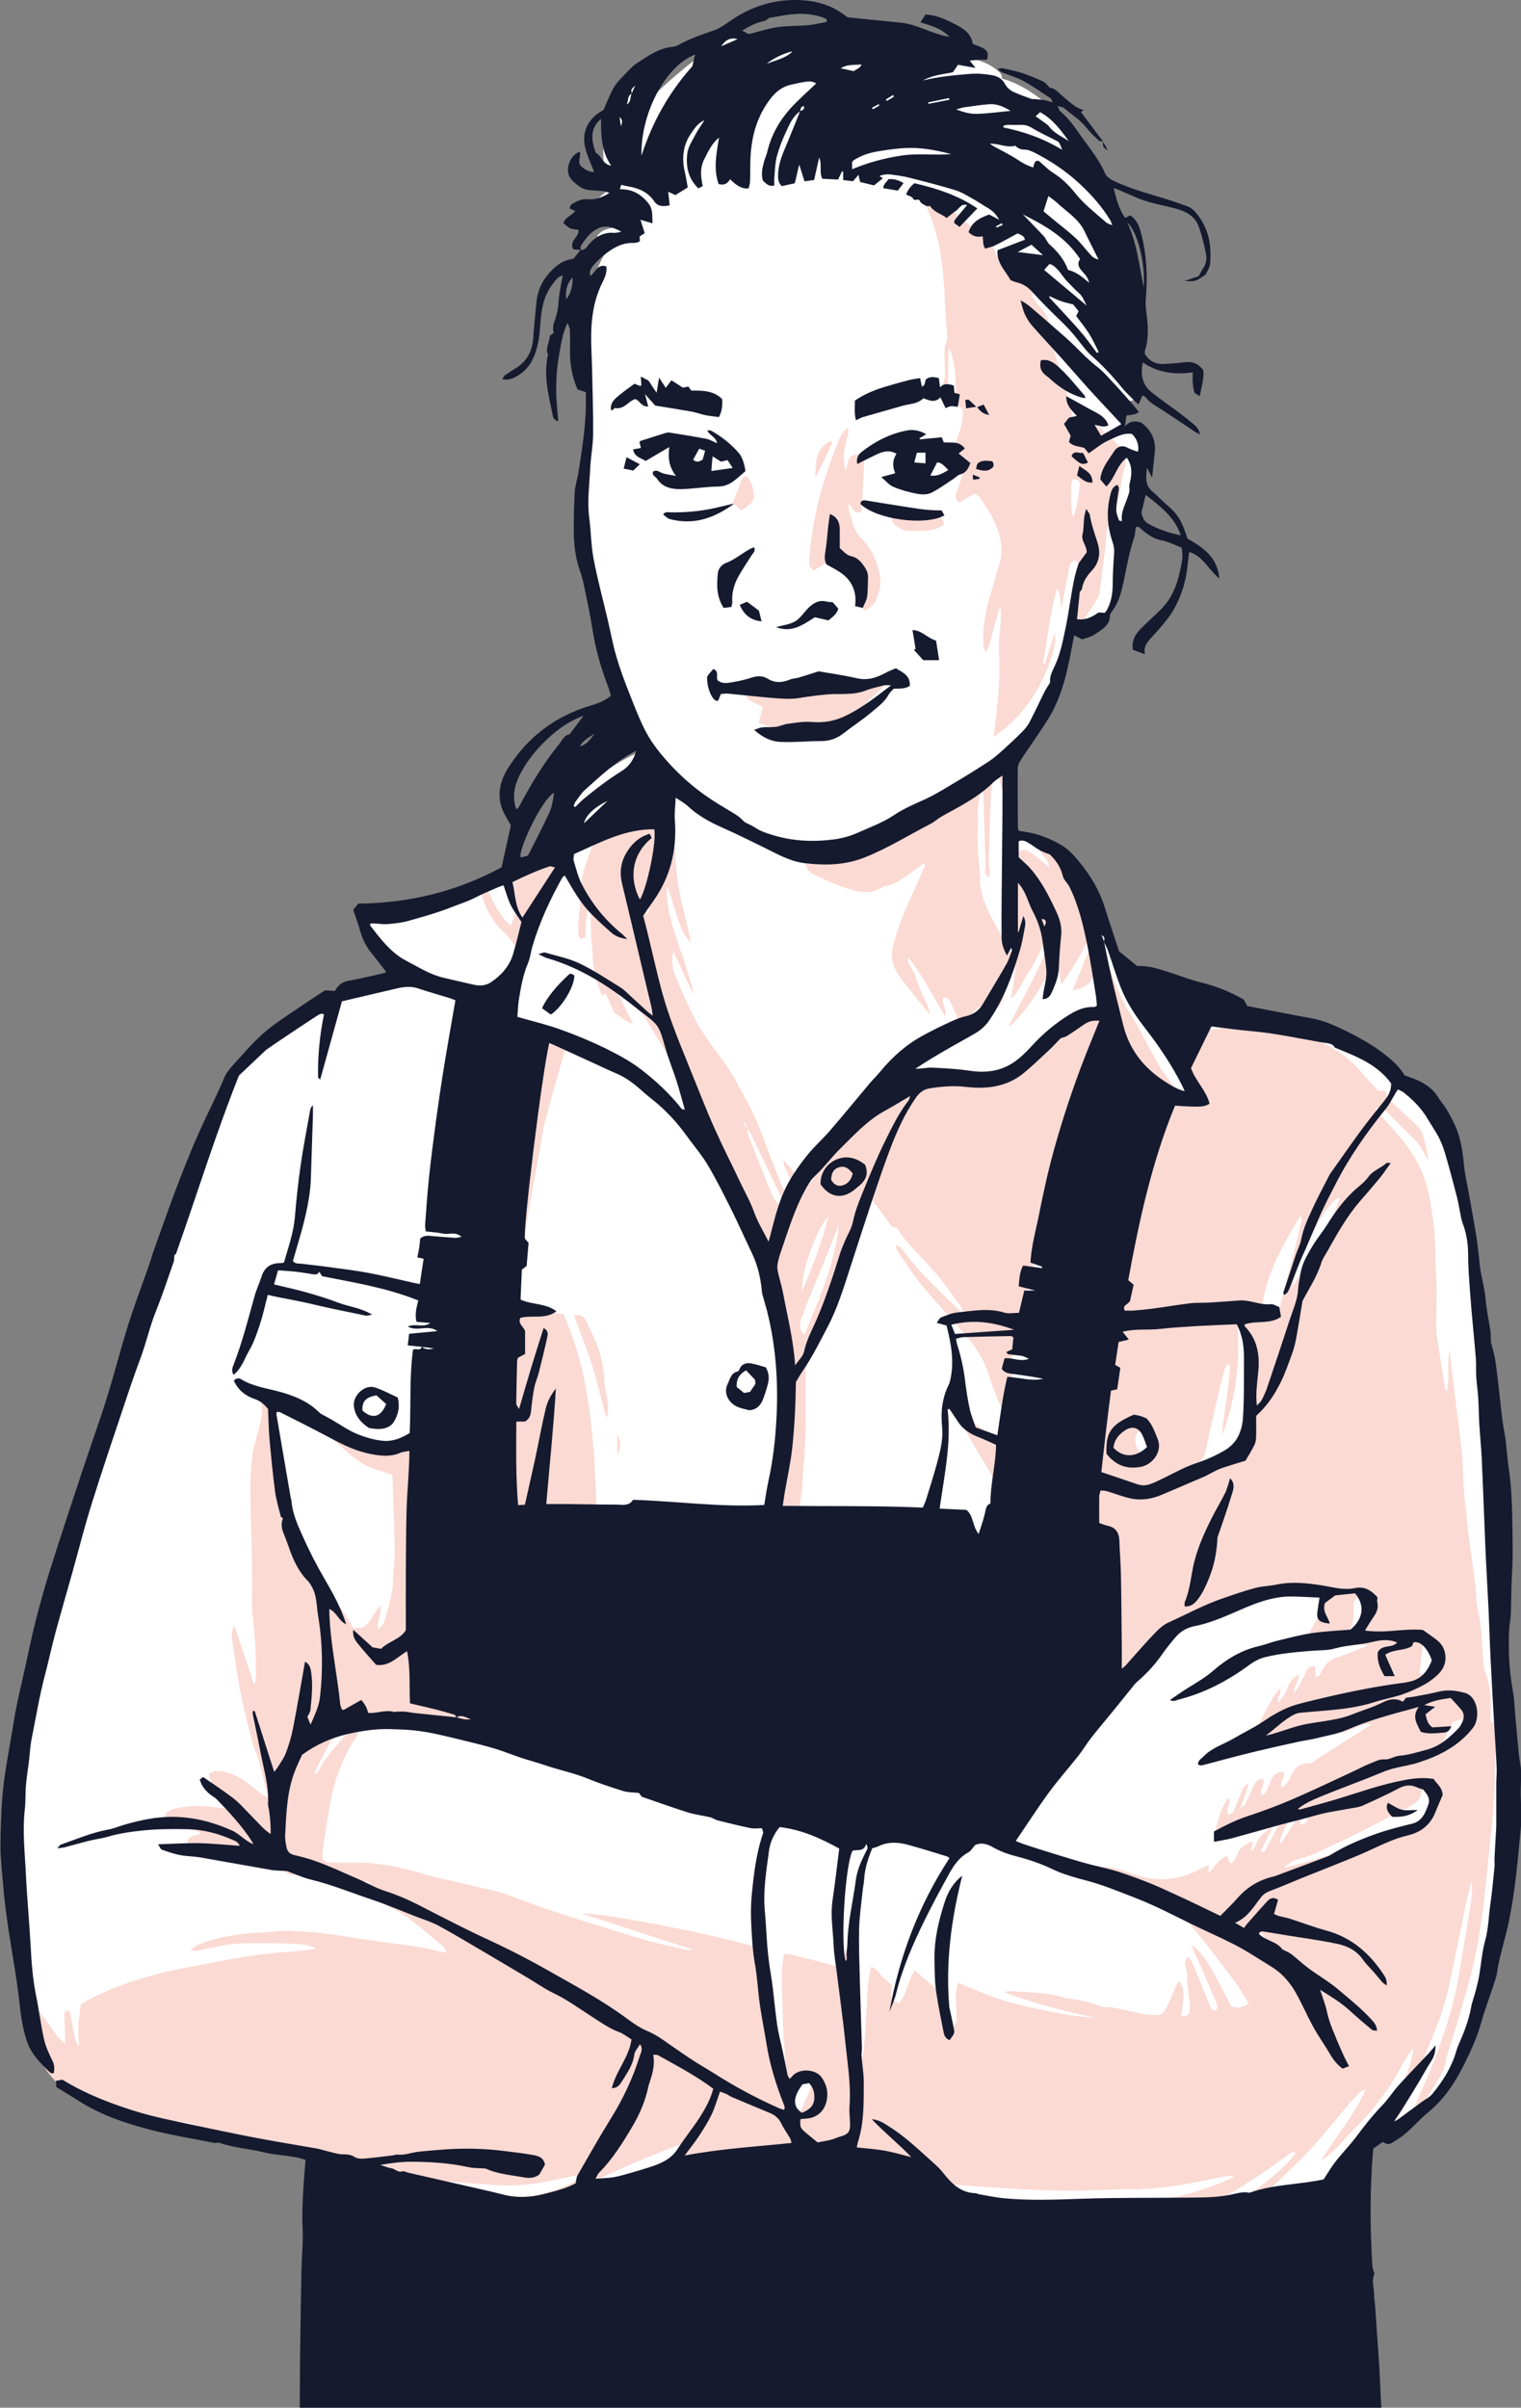 <?xml version="1.0" encoding="UTF-8"?> <svg xmlns="http://www.w3.org/2000/svg" id="Ebene_2" data-name="Ebene 2" viewBox="0 0 234.83 371.74"><rect x="0" y="0" width="234.83" height="371.74" fill="#808080" stroke="none"/><defs><style> .cls-1 { fill: #151a2e; } .cls-1, .cls-2, .cls-3 { fill-rule: evenodd; stroke-width: 0px; } .cls-2 { fill: #fbdad3; } .cls-3 { fill: #fff; } </style></defs><g id="Ebene_1-2" data-name="Ebene 1"><g><path class="cls-3" d="m47.31,369.97s.46-21.76.69-27.83c.1-2.64.21-5.28.31-7.91.02-.46,0-.92,0-1.47-2.08-.41-4.05-.81-6.03-1.19-5.14-.98-10.3-1.85-15.4-2.96-3.45-.75-6.85-1.73-10.22-2.8-1.59-.51-3.01-1.56-4.56-2.25-1.69-.75-2.89-1.94-4.03-3.39-1.68-2.13-2.88-4.37-3.21-7.08-.2-1.68-.52-3.35-.71-5.03-.38-3.37-.76-6.74-1.04-10.12-.23-2.77-.29-5.55-.44-8.33-.15-2.87-.09-5.77-.52-8.6-.35-2.31.06-4.47.36-6.69,1.16-8.76,3.7-17.22,5.69-25.79,1.03-4.45,2.14-8.88,3.24-13.32.25-1,.57-1.99.92-2.97,7.62-21.59,15.26-43.17,22.87-64.77.39-1.1.93-2.01,1.79-2.81,2.06-1.94,4.05-3.96,6.1-5.9.5-.48,1.09-.92,1.72-1.2,4.23-1.84,8.47-3.67,12.75-5.41,1.52-.62,3.15-.95,4.73-1.42.35-.1.69-.23,1.18-.39-.43-.41-.76-.74-1.1-1.05-1.54-1.39-3.08-2.78-4.65-4.14-.59-.51-1.01-1.09-1.26-1.83-.29-.89-.63-1.76-1.01-2.8,1.09-.09,2.02-.18,2.95-.24,1.69-.1,3.39-.23,5.08-.26,1.39-.03,2.69-.31,3.98-.83,1.66-.67,3.35-1.26,5.04-1.86.55-.2,1.08-.59,1.74-.27.12.06.36-.07.52-.15,2.87-1.41,5.74-2.83,8.62-4.26.82-2.21,1.65-4.36,2.41-6.53.38-1.09.8-2.11,1.87-2.72.23-.13.37-.41.57-.64.22.01.44.02.65.04.09-.07.19-.11.23-.19.61-.99,1.5-1.66,2.45-2.3,2.19-1.47,4.35-2.99,6.79-4.05.26-.11.51-.23.8-.35.11.13.21.22.26.33.06.12.08.27.14.49.26-.08.51-.16.84-.27-.09-.44-.17-.84-.26-1.3-.73-.53-1.5-1.07-2.24-1.6-.72-2.26-1.42-4.5-2.17-6.72-.21-.61-.6-1.16-.87-1.75-.14-.29-.24-.61-.32-.93-1.18-4.75-2.4-9.5-3.52-14.27-.34-1.46-.43-2.98-.61-4.48-.28-2.39-.51-4.78-.82-7.16-.25-1.91.16-3.76.35-5.63.37-3.7.86-7.4,1.2-11.1.09-.96-.17-1.96-.33-2.93-.41-2.51-1.01-4.99-.98-7.56,0-.72.12-1.37.43-2.03.34-.71.5-1.51.67-2.29.5-2.35.85-4.74,2.06-6.87.46-.82.99-1.6,1.54-2.48-.34-.05-.64-.09-1.06-.16.1-.21.19-.39.34-.7h-1.7c1.11-1.52,2.71-1.19,4.06-1.66-.99-1.27-2.35-1.28-3.82-1.24.09-.5.16-.93.25-1.41-.4-.15-.78-.3-1.16-.45q.45-1.15,4.99-4.12c-.58-.21-1.07-.03-1.54-.03-.47,0-.94,0-1.55,0-.15-1.95-.41-4.43-.01-6.59.56-3.09.59-5.01,2.94-7.06.53-.46,1.02-.98,1.54-1.46,1.22-1.12,2.49-2.15,4.2-2.48.47-.09.9-.41,1.4-.55-1.3,1.38-2.44,2.85-3.43,4.44-.42.67-.62,1.35-.49,2.11.08.03.12.05.16.05.04,0,.11,0,.13-.03,2.85-3.23,6.28-5.81,9.52-8.42v-1.02c.13-.07.24-.16.37-.21,1.63-.64,3.61-1.3,5.38-.71,1.22-.08,2.71-.64,3.93-.69,1.41-.06,2.25-.09,3.66-.11.37,0,.74-.06,1.11-.13.88-.17,1.75-.36,2.55-.53.45.23.82.42,1.21.62-.26.24-.51.47-.86.8,1.66.56,3.26.66,4.83.77,2.49.17,4.99.22,7.49.31,2.07.07,4.1.47,6.11.93.76.17,1.54.29,2.33.44-.1.31-.16.48-.22.65.07.06.14.15.21.16.42.04.85.06,1.27.08,1.83.09,3.52.56,5.01,1.69.53.41,1.06.76,1,1.49,2.22.61,4.07,1.72,5.81,3.03.43.33.73.83,1.08,1.26.09.11.12.26.2.37,1.83,2.68,3.44,5.51,5.79,7.81.33.32.6.72.81,1.13,2.4,4.7,4.64,9.48,6.35,14.49.21.61.38,1.27.4,1.91.11,3.72.15,7.45.27,11.17.05,1.48-.1,2.91-.61,4.3-.26.71-.46,1.43-.73,2.26.26.57.56,1.2.9,1.94-.42.08-.81.16-1.24.24-.11.43-.24.92-.37,1.42-.35.12-.22,2.45.13,2.32,2.53.39,3.26,2.27,3.85,4.6-.3,1.09-.66,2.51-1.08,3.9-1.64,5.37-2.63,10.89-3.7,16.39-.13.65-.24,1.3-.37,1.94-.2,1-.67,1.9-1.42,2.56-.95.84-2.01,1.54-3.02,2.29-.86-.21-1.63-.39-2.35-.56-.52.32-.46.78-.46,1.18,0,1.48-.35,2.89-.81,4.29-.52,1.57-1,3.14-1.43,4.74-.33,1.25-.86,2.37-1.58,3.44-1.42,2.11-2.78,4.26-4.18,6.39-.31.48-.59.93-.59,1.55.01,3.25,0,6.51,0,9.76,0,.18.05.37.08.61,1.04.28,2.07.62,3.11.83,2.07.43,3.62,1.57,5.09,3.06,1.56,1.57,2.77,3.26,3.58,5.33,1.02,2.63,2.23,5.2,3.32,7.8.91,2.16,2.33,3.65,4.68,4.29,2.77.76,5.48,1.73,8.23,2.55,1.51.45,2.92,1.05,4.14,2.06,1.11.92,2.37,1.46,3.82,1.68,1.95.31,3.87.82,5.82,1.17,1.55.27,3,.77,4.42,1.42,2.75,1.24,5.51,2.46,8.28,3.63,1.7.72,3.26,1.67,4.8,2.67,2.01,1.3,3.61,2.95,5.11,4.79,1.62,1.99,2.69,4.12,3.24,6.62.62,2.85,1.44,5.66,2.24,8.47.65,2.27,1.11,4.57,1.3,6.93.38,4.6.81,9.2,1.23,13.8.32,3.52.71,7.03.96,10.56.21,2.96.28,5.93.41,8.9.4,9.51.73,19.03,1.21,28.54.3,5.84.87,11.66,1.25,17.49.23,3.52.67,7.04.36,10.59-.49,5.68-.91,11.37-1.37,17.05-.03.42-.14.83-.26,1.24-1.26,4.29-2.52,8.59-3.8,12.87-.17.58-.43,1.15-.72,1.68-1.5,2.78-3.02,5.55-4.56,8.3-.29.52-.7,1-1.16,1.38-1.45,1.2-2.97,2.32-4.42,3.53-.75.63-1.57.98-2.52,1.15-1.11.19-2.2.45-3.3.68-.07.27-.14.45-.15.63-.06,3.44-.52,6.86-.33,10.31.37,6.49,1.02,29.09,1.02,29.09H47.31Z"></path><g><path class="cls-2" d="m161.72,230.78c-.93-1.63-1.85-3.27-2.78-4.9-.07-.12-.13-.25-.23-.45.22-.89-.21-1.64-.72-2.41-.68-1.02-1.25-2.1-1.87-3.15-.05-.08-.07-.18-.13-.25-1.95-2.56-2.65-5.68-3.8-8.58-.75-1.89-1.89-3.47-3.18-4.97-2.19-2.53-4.49-4.96-6.61-7.54-1.4-1.69-2.57-3.56-3.83-5.37-.14-.2-.15-.5-.29-.98.39.21.63.26.75.41.87,1.05,1.69,2.15,2.59,3.17.93,1.06,1.92,2.07,2.92,3.07,1.2,1.2,2.42,2.38,3.64,3.56.15.15.34.25.67.25-.17-.31-.32-.63-.52-.92-1.02-1.41-2.02-2.84-3.09-4.22-.66-.85-1.41-1.63-2.14-2.43-1.11-1.22-2.25-2.41-3.33-3.65-.46-.52-.8-1.15-1.3-1.88-.04,0-.26-.04-.71-.1-1.1-1.48-2.3-3.09-3.55-4.78-.71.47-1.23,1.11-1.49,1.93-1,3.04-2.02,6.08-2.97,9.14-.69,2.2-1.25,4.45-1.93,6.65-.27.89-.71,1.73-1.1,2.64-.4.09-.8.18-1.26.28.09,1.39-.32,2.62-.8,3.86-.22.55-.26,1.2-.27,1.8-.03,3.68.02,7.36-.05,11.03-.04,2.02-.27,4.03-.41,6.05-.04.56-.03,1.13-.09,1.69-.38,3.42-1.04,6.8-1.98,10.11-.43,1.53-.95,3.04-1.63,4.53,0-.89-.04-1.79,0-2.67.13-2.11.3-4.22.45-6.33.04-.52-.02-1.05.07-1.55.17-.91.21-1.72-.4-2.55-.27-.36-.25-1-.22-1.5.21-3.47.33-6.95,1.01-10.38.14-.68.1-1.41.1-2.11,0-1.89-.04-3.77-.01-5.66.02-1.29-.11-2.54-.5-3.77-.42-1.33-.49-2.71-.21-4.06.24-1.2-.03-2.21-.69-3.29-.58.44-.86,1.38-1.93,1.03.08-.36.14-.71.24-1.05.2-.68.43-1.35.63-2.02.32-1.04.48-2.08.26-3.19-.19-.96-.12-1.97.3-2.92.12-.26.05-.61.07-.97-.28-.03-.48-.1-.64-.06-1.33.36-2.02-.38-2.56-1.44-1.88-3.7-3.71-7.42-5.16-11.31-.67-1.81-1.39-3.61-1.99-5.44-.67-2.05-1.19-4.14-1.83-6.19-.29-.94-.66-1.87-1.07-2.76-.53-1.15-1.13-2.28-1.7-3.41-.06-.12-.12-.23-.33-.62.23,1.51.43,2.65.55,3.79.02.21-.23.46-.46.87-.64-1.08-1.17-1.99-1.72-2.9-1.03-1.69-2.09-3.36-3.1-5.06-1.03-1.75-2.63-2.88-4.28-4.03.84,1.7,1.69,3.4,2.63,5.3-1.31-.37-1.95-1.32-2.88-1.7-.47-1.06-.91-2.04-1.37-3.06-.19.14-.33.25-.53.4-.79-1.98-1.45-3.95-1.45-6.11,0-1.08-.2-2.15-.25-3.23-.06-1.22-.05-2.44-.07-3.67,0-.51,0-1.03,0-1.58-.56,1.2-.77,2.69-.77,5.5-.24.09-.52.2-.8.31-.13-.19-.27-.3-.27-.42-.04-.66-.12-1.32-.07-1.97.13-1.88.41-3.75.46-5.62.05-1.84.68-3.51,1.29-5.19.4-1.1.92-2.15,1.39-3.24,1.37-.37,2.64-.71,3.91-1.05.68-.18,1.35-.39,2.04-.53.54-.11,1.11-.21,1.66-.15,1.31.13,1.3.17,2.56-.61-.03-.31-.07-.65-.11-1.03.67-.1.83.31.9.73.3,1.67.72,3.33.81,5.01.14,2.78.36,5.54,1.03,8.25.47,1.92.9,3.85,1.34,5.78.03.12,0,.26-.02.43-.82-.73-1.33-1.78-2.06-4.07-.45-1.42-.9-2.84-1.46-4.6-.05.51-.09.71-.09.9.07,2.96.95,5.74,1.93,8.5.71,2,1.31,4.04,1.95,6.06.13.43.24.86.2,1.34-1.01-2.19-2.03-4.37-3.04-6.56-.41,1.49-.09,2.85.46,4.14.9,2.12,1.83,4.24,2.88,6.29.68,1.33,1.56,2.57,2.41,3.81.88,1.28,1.9,2.46,2.73,3.77,1.03,1.63,1.93,3.34,2.85,5.04,2.01,3.7,3.23,7.73,4.83,11.6.33.81.52,1.71,1.21,2.44.32-.14.59-.26.83-.37.32-1.8-1.24-2.94-1.23-4.6.88,1.02,1.79,2.02,2.64,3.07.36.44.72.72,1.38.66.2-.25.43-.53.66-.82-.05-.5-.09-.96-.15-1.56.62-.89,1.27-1.87,1.97-2.81,1.47-1.96,2.77-4.08,4.68-5.65,1.74-1.44,3.59-2.74,5.44-4.04,1.2-.84,2.65-.92,4.06-1.02.8-.05,1.6-.05,2.4-.02.95.04,3.52-.03,3.83-.02.85.03,1.7,0,2.55.02.73.01,5.53-.98,6.71-2.05,1.73-1.55,3.92-3.94,5.93-5.07.65-.36,1.32-.69,1.97-1.03,1.14-1.76,4.97-2.84,6.4-1.38.12-2.03.66-3.9-.3-5.94-.95-2.01-1.4-4.27-2.02-6.43-.15-.51-.2-1.1.27-1.73.2.29.39.48.46.71.47,1.68.86,3.38,1.39,5.04.8,2.5,1.69,4.96,3.12,7.23,1.6,2.54,2.87,5.29,4.38,7.89.83,1.42,1.85,2.72,2.83,4.04.4.53.73.56,1.7.47.09-.91-.1-1.76-.71-2.46-1.55-1.8-2.58-3.93-3.84-5.91-.96-1.51-1.95-3-2.96-4.48-1.81-2.67-2.98-5.67-4.32-8.58-.07-.16-.05-.35-.1-.73.32.19.53.25.64.39.8.98,1.56,2.01,2.39,2.98,2.09,2.46,3.66,5.26,5.29,8.01.56.94,1.88,2.47,2.88,3.22.07-.44.13-.83.19-1.21.12-.11.21-.23.33-.29.99-.49,2.05-.68,3.15-.62,1.14.06,2.23-.06,3.31-.52.58-.25,1.29-.31,1.93-.27,1.69.12,3.38.31,5.05.57.78.12,1.55.41,2.27.75,1.29.61,2.6,1.06,4.04,1.21.69.07,1.39.31,2.01.62,2.13,1.07,3.96,2.53,5.5,4.36.82.97,1.7,1.88,2.51,2.77.43-.03.7-.05.97-.07.06.08.16.14.17.22.08.65.43,1.12.9,1.55,1.25,1.14,2.48,2.31,3.74,3.45.61.56,1.02,1.19,1.22,2.01.28,1.18.65,2.33.73,3.61-.2-.33-.42-.65-.58-1-.43-.96-1.04-1.78-1.8-2.51-1.34-1.31-2.66-2.66-3.99-3.98-.44-.44-.96-.73-1.78-.64.16.31.23.56.39.73,1.9,2.09,3.85,4.12,5.39,6.52,1.14,1.78,1.89,3.68,2.35,5.72.81,3.6,1.11,7.25,1.14,10.94.01,1.41.14,2.82.15,4.23,0,1.87-.07,3.75-.06,5.62,0,.8.13,1.59.25,2.38.35,2.37.73,4.75,1.1,7.12.03.17.12.33.28.48.5-2.09-.03-4.24.42-6.33.13,1.15.24,2.29.39,3.44.38,3.04.79,6.07,1.14,9.1.22,1.87.48,3.74.53,5.62.08,3.4.47,6.76.87,10.12.31,2.66.73,5.31,1.07,7.97.16,1.31.06,2.67.39,3.92.68,2.54.54,5.13.82,7.7.06.56.09,1.14.28,1.66.68,1.89.94,3.84.87,5.84-.02.65,0,1.3,0,1.91.34.16.54.25.76.35.03.14.07.28.07.42-.09,3.67-.13,7.35-.31,11.01-.14,2.77-.47,5.53-.75,8.29-.3,2.99-.61,5.98-.95,8.97-.11,1.03-.32,2.05-.46,3.07-.63,4.64-1.96,9.11-3.26,13.59-.55,1.9-1.17,3.78-1.76,5.67-.07.23-.19.44-.21.67-.11,1.31-.72,2.42-1.38,3.51-.9,1.49-1.81,2.98-2.74,4.45-.19.3-.47.53-.92.71.02-.24.02-.48.08-.71.56-2.1,1.68-3.97,2.46-5.99,1.81-4.71,3.55-9.43,4.39-14.44.39-2.32.79-4.63,1.17-6.95.3-1.81.59-3.61.85-5.43.11-.79.11-1.59-.06-2.42-.31,1.32-.63,2.64-.91,3.97-.77,3.69-1.51,7.38-2.28,11.07-.52,2.49-1.18,4.95-2.13,7.31-1.7,4.24-3.45,8.46-5.19,12.68-.16.38-.38.78-.67,1.06-.89.82-1.83,1.59-2.88,2.49-.03-.39-.05-.61-.06-.82,1.81-1.58,5.28-9.83,5.13-12.06-1.57,2.13-2.52,4.44-3.97,6.43-1.44,1.98-2.9,3.94-4.69,5.64-1.79,1.7-3.17,3.82-5.53,5.25,1.27-1.88,2.42-3.6,3.59-5.3,1.19-1.72,2.38-3.44,3.33-5.71-.52.27-.79.34-.95.51-.65.68-1.3,1.37-1.9,2.09-1.94,2.31-3.82,4.65-5.86,6.88-1.95,2.12-4.08,4.04-6.16,6.01-2.53,2.39-5.28,4.54-7.95,6.79-.07.06-.17.06-.37.13-.41-.34-.87-.72-1.41-1.17-.64.39-1.27.79-1.91,1.17-.65.38-1.3.77-1.98,1.08-.27.12-.65.12-.95.04-.22-.06-.38-.34-.7-.65.77-.43,1.38-.88,2.06-1.13,2.85-1.05,5.43-2.63,8.01-4.19,2.74-1.66,5.32-3.57,7.63-5.81.56-.55,1.04-1.18,1.63-1.87-.58-.26-.84.04-1.12.24-1.46,1.03-2.9,2.1-4.39,3.09-1.77,1.17-3.56,2.29-5.39,3.36-1.38.8-2.79,1.55-4.24,2.21-2.7,1.24-5.43,2.41-8.15,3.58-.6.26-1.24.4-1.84.59-.94-.68-.82-1.74-1.25-2.67-.3.12-.61.18-.86.34-.88.55-1.73,1.14-2.6,1.7-.24.15-.48.3-.73.43-1.26.65-2.53,1.18-3.75-.16-.39.2-.73.35-1.03.55-.58.4-1.12.86-1.71,1.25-1.13.76-1.88.85-3.35.47-.73-1.11-1.11-2.75-1.06-4.63.93-.41,1.91-.16,2.88-.14,1.73.03,3.47.02,5.2,0,.66,0,1.32-.06,1.97-.1,2.02-.11,4.04-.23,6.06-.34.23-.22.43-.41.63-.6.79-.74,1.63-1.38,2.75-1.58.88-.15,1.73-.45,2.61-.63,3.15-.66,6.2-1.61,9.13-2.92.16-.07.3-.2.74-.5-.57,0-.81-.03-1.04,0-1.02.18-2.04.35-3.05.58-4.01.88-8.04,1.52-12.17,1.48-2.87-.02-5.74.22-8.61.21-3.01,0-6.03-.11-9.03-.28-3.85-.22-7.7-.49-11.54-.85-2.29-.21-4.57-.65-6.86-.93-2.15-.27-4.3-.5-6.45-.7-1.05-.1-2.1-.06-2.82.9-.68-.29-1.28-.54-1.92-.81-1.2,1.01-2.46,1.81-3.92,2.27-.42.13-.84.63-1.05,1.06-.66,1.35-1.68,1.84-3.12,1.54-.74-.16-1.47-.32-2.21-.48-.26-.06-.52-.1-1.05-.21.85,1.32,1.62,2.36,2.61,3.36-.18,1.5-1.23,2.7-1.49,4.24-.42.1-.77.24-1.13.25-1.08.03-2.17,0-3.25.02-.85.02-1.42-.35-1.83-1.08-1.22-2.13-2.46-4.24-3.7-6.35-.14-.24-.29-.48-.43-.71-.87.3-1.7.58-2.53.88-.77.27-1.47.17-2.14-.3-.38-.26-.81-.44-1.31-.7-.41.31-.8.56-1.13.88-.64.62-1.41.97-2.26,1.09-.44.06-.96.02-1.36-.17-1.31-.61-2.58-1.3-3.95-2.01.72-.56,1.5-.85,2.29-1.1,3.43-1.08,6.71-2.48,9.74-4.45.63-.41,1.29-.78,1.89-1.23.44-.33.91-.72.49-1.53-.33.04-.71.02-1.03.15-2.02.79-4.02,1.61-6.03,2.44-1.04.43-2.08.88-3.12,1.34-2.71,1.22-5.41,2.44-8.11,3.67-.33.15-.63.39-1.01.62.13.35.23.64.35.95-.08.1-.14.24-.25.32-1.39.93-2.9,1.57-4.55,1.84-.49.08-1.09.12-1.52-.09-1.65-.8-3.24-1.7-4.82-2.81.29-.04.58-.11.87-.12,1.08-.01,2.17-.02,3.25,0,2.66.06,5.09-.83,7.5-1.82.64-.26,1.2-.67,1.74-1.57-1.41.3-2.55.54-3.67.78-2.58.56-5.19.98-7.84.89-1.98-.07-3.95-.23-5.92-.38-1.83-.14-3.66-.27-5.48-.48-1.73-.19-3.45-.49-5.17-.71-.6-.08-1.22-.08-1.83-.07-.19,0-.38.19-.77.4,1.33.66,2.61.7,3.81,1,1.28.32,2.59.5,3.88.76,1.22.25,2.48.25,3.9.62-1.93,1.2-3.53,2.44-5.6,2.81-1.12.2-2.14.12-3.13-.45-1.75-1.01-3.65-1.74-5.27-3.01-.96-.75-1.51-1.64-1.67-2.83-.07-.55-.24-1.09-.37-1.67-.41-.12-.76-.26-1.12-.33-4.67-.91-9.34-1.83-14.01-2.72-1.8-.34-3.63-.57-5.42-.97-1-.22-1.93-.7-2.9-1.05-.53-.19-1.05-.42-1.6-.52-2.27-.4-4.56-.73-6.83-1.13-.88-.16-1.73-.45-2.61-.64-.87-.19-1.75-.34-2.63-.5-.14-.03-.29,0-.42-.04-4.39-1.09-8.26-2.94-10.44-7.22-.19-.38-.36-.77-.5-1.17-.35-1-.65-2.01.37-2.9-.41-.68-.81-1.26-1.12-1.88-.51-1-1.03-2.01-1.43-3.06-.23-.59-.32-1.27.3-1.99,1.08,1.42,1.73,3.01,2.81,4.27,1.08,1.27,1.75,2.85,3.21,3.95,0-.5.03-1,.02-1.49-.03-.94-.08-1.88-.12-2.82-.02-.41.04-.76.67-.78.1.21.25.44.3.69.22,1.11.38,2.23.62,3.33.12.54.35,1.05.7,1.53-.05-1.09-.17-2.19-.12-3.27.04-1.07.26-2.14.4-3.27.46-.26.89-.53,1.35-.77,4.66-2.37,9.6-3.87,14.72-4.84,3.52-.67,7.03-1.38,10.56-1.91,2.51-.38,5.05-.5,7.58-.75.7-.07,1.39-.18,2.11-.28-.73-.42-1.91-.73-3.27-.76-3.1-.07-6.21-.2-9.31,0-1.21.08-2.41.39-3.62.6-1.05.19-2.07.62-3.23.4.61-.59,1.33-.97,2.3-1.28,2.8-.89,5.67-1.38,8.61-1.47,1.17-.04,2.35-.24,3.52-.24,2.87,0,5.73.27,8.57.71,2.05.32,4.09.64,6.15.93,2.14.3,4.28.54,6.42.87,1.02.16,2.02.46,3.03.69.26.06.53.07.9.12-.14-.79-.69-1.11-1.13-1.48-1.58-1.34-3.18-2.66-4.82-3.92-.78-.59-1.67-1.06-2.54-1.51-1.47-.75-2.97-1.44-4.45-2.16-.16-.08-.28-.23-.39-.32,0-1.09,1.33-.42,1.51-1.34-.19-.07-.38-.21-.59-.22-2.32-.1-4.57-.6-6.81-1.17-1.3-.33-2.6-.31-3.88.09-.54.17-1,.11-1.47-.21-.39-.26-.82-.45-1.3-.71-.54-.66-.92-1.6-1.99-1.96-.28.04-.65.09-1.02.16-3.24.62-6.37.26-9.42-.95-.72-.29-1.33-.69-1.69-1.43.28-1,1.32-.76,2.07-1.29-.29-.16-.48-.34-.71-.39-1.15-.25-2.31-.44-3.46-.7-1.11-.25-1.3-.54-1.28-1.8.4-.56,1.02-.81,1.67-.94,1.86-.38,3.72-.47,5.62-.21,1.34.18,2.69.22,4.14.32-.17-.66-.63-.92-1.02-1.23-.85-.68-1.69-1.36-2.56-2-.76-.55-1-1.31-1.08-2.2.87-.67,1.77-.49,2.61-.26,1.48.39,2.77,1.16,3.94,2.15.78.66,1.57,1.31,2.59,1.83-.14-.57-.28-1.15-.43-1.72-.38-1.46-.73-2.92-1.15-4.37-.25-.85-.67-1.66-.89-2.52-.64-2.51-1.31-5.01-1.81-7.55-.53-2.72-.91-5.48-1.3-8.23-.09-.66-.18-1.38.33-2.23,1.05,3.13,2.03,6.05,3.01,8.97.07-.01.15-.02.22-.04.02-.21.07-.42.07-.63.09-3.35-.07-6.69-.5-10.01-.05-.42-.06-.85-.06-1.27-.01-2.45.01-4.9-.03-7.34-.06-3.72-.25-7.44-.23-11.16.02-2.53.18-5.08.93-7.55.31-1.03.56-2.09.77-3.15.09-.45.08-.93.03-1.39-.1-.95-.07-1.88.4-2.85.46.23.9.44,1.46.72.1.43.32.93.3,1.42-.16,2.82.58,5.52.94,8.27.38,2.89.78,5.78,1.08,8.69.17,1.63.17,3.29.27,4.93.03.5.09,1.01.15,1.62.93.09,1.76.17,2.75.26.7,1.86.74,3.89,1.18,5.89,1.03-.38,1.83.04,2.59.76,1.29,1.21,2.17,2.7,3.06,4.26.49-.02.95-.05,1.32-.07,1.39-.69,1.72-2.23,2.83-3.44.31,1.46-.66,2.44-.33,3.67.7-.44.91-1.08,1.09-1.68.61-2.08,1.21-4.16,1.23-6.36.01-1.36.26-2.72.24-4.08-.07-3.67-.22-7.34-.34-11.01,0-.23-.05-.46-.08-.74-1.48-.52-3.03-.85-4.36-1.59-1.34-.74-2.48-1.84-3.66-2.85-1.2-1.02-2.15-2.23-2.62-3.96.35.12.61.16.82.28,1.16.63,2.29,1.32,3.48,1.89.76.36,1.59.65,2.41.75.79.1,1.43.35,2.05.83.44.34.95.58,1.36.82,2.6-1.36,4.16-1.27,5.65.3-.18.39-.38.8-.59,1.25,1.2,3.35,1.55,6.87,1.77,10.4.06.95-.28,1.76-.93,2.43-.23.23-.51.41-.89.71,0,.38-.04.85,0,1.3.35,3.46.73,6.92,1.08,10.39.1.93.12,1.88.25,2.8.06.43.31.83.45,1.19,1.48.13,2.68-1.09,4.1-.4-.1.69-.55.93-1.03,1.13-.78.33-1.58.63-2.36.96-.46.2-.45.22-.78.95.24.11.47.27.72.33,1.66.36,3.33.66,4.97,1.06,2.56.62,5.12,1.27,7.66,1.97,1.39.39,2.74.93,4.08,1.39-.19-.98-.58-1.78-1.38-2.8-.38.1-.78.2-1.14.3-.96-.43-1.16-1.29-1.33-2.11-.36-1.75-.66-3.52-.95-5.28-.23-1.39-.41-2.8-.63-4.19-.1-.65-.3-1.24-.89-1.7-.38-.29-.61-.81-.81-1.27-.39-.91-.65-1.87-1.08-2.76-1.24-2.59-1.63-5.4-2.18-8.17-.08-.41-.06-.84-.08-1.27-.08-1.83-.2-3.66-.23-5.49-.02-1.08.09-2.16.13-3.24.06-1.5.1-3.01.15-4.51.02-.56.04-1.13.08-1.69.04-.52.11-1.03.15-1.54.17-2.02.32-4.03.51-6.05.18-1.97.36-3.94.6-5.9.37-3.08.73-6.17,1.21-9.24.68-4.28,1.46-8.54,2.22-12.8.16-.88.39-1.75.59-2.62.19-.82.34-1.6.12-2.49-.17-.69.04-1.49.19-2.23.2-1.02.36-2.04.26-3.08-.02-.22.07-.45.15-.88.37.38.62.65.96,1,.51-.84.65-1.6.24-2.44-.23-.47-.4-.95-.6-1.44-.26-.66-.18-1.28.26-1.98.49.37.95.7,1.38,1.03.49-.33.36-.71.3-1.07-.16-.96.08-1.73.92-2.31.28-.2.46-.57.63-.89.56-1.04,1.11-2.09,2.04-2.85.28-.23.6-.39.9-.58.92.59.72,1.37.55,2.08-.19.82-.48,1.62-.71,2.44-.87,3.13-1.78,6.25-2.59,9.39-.35,1.36-.51,2.77-.76,4.16-.63,3.43-1.29,6.85-1.87,10.29-.36,2.13-.6,4.29-.87,6.44-.21,1.59-.39,3.18-.59,4.77-.2,1.56.14,2.32,1.67,2.83,1.29.42,2.66.58,4,.84.41.08.82.12,1.35.19.42,1.07.84,2.11,1.22,3.17,1.35,3.69,2.17,7.51,2.71,11.39.5,3.64.81,7.3.95,10.97.06,1.5.18,3.01.16,4.51-.02,1.69-.12,3.39-.27,5.07-.39,4.31-1.12,8.58-1.96,12.82-.23,1.15-.57,2.29-.92,3.41-.14.42-.4.87-.73,1.16-.63.54-.85,1.18-.91,1.98-.12,1.69-.24,3.38-.83,5-.08.22-.18.42-.28.66-.3.06-.57.11-.84.17-.2.45-.4.9-.65,1.44-2.91-1.53-6-1.86-8.93-2.49-.14.09-.21.11-.22.14-.05.27-.09.53-.15.85-1.07.31-2.21-.56-3.4.17.66.86,4.79,3.34,2.55,3.22-1.84-.1-10.44-1.45-12.28-1.18-2.33.35-4.71-.37-7.05-.11-.71.08-1.23.35-1.73.83-1.03.99-1.98,2.03-2.67,3.28-.8,1.44-1.53,2.91-2.29,4.36.08.05.16.11.24.16.2-.24.47-.45.59-.73.81-1.8,2.24-3.14,3.47-4.62.69-.82,1.51-1.13,2.51-1.09-.08.23-.12.46-.24.64-2.14,3.17-3.45,6.64-4.11,10.43-.44,2.55-.88,5.1-1.18,7.67-.03.27,0,.56,0,.79.34.56.87.59,1.39.6,1.08.02,2.17.06,3.25.03,3.87-.11,7.58.71,11.25,1.83,1.39.42,2.84.68,4.26,1.02,2.38.56,4.77,1.09,7.15,1.7.95.24,1.87.63,2.8.97,1.85.68,3.7,1.37,5.57,1.99,3.13,1.03,6.26,2.02,9.41,2.98,1.8.55,3.59,1.14,5.41,1.62,2,.53,4.04.95,6.06,1.41.07.02.17-.05.46-.15-5.68-1.84-11.2-3.63-16.87-5.47,2.67-.41,25.6,4.24,28.58,5.77.05.46.14,1.01.15,1.56.02,2.69,0,5.38.05,8.06.01.69.21,1.38.31,2.08.08.56.13,1.12.22,1.67.19,1.16.35,2.32.61,3.47.15.66.22.65,1.08,1.08.1-.31.26-.6.26-.9,0-.85-.05-1.69-.09-2.54-.02-.28-.11-.56-.12-.84-.11-3.39-.24-6.78-.29-10.17-.01-.97.22-1.95.35-3.06.5.06.91.05,1.3.15,2.1.52,4.2,1.07,6.3,1.6.44.11.89.17,1.39.26.19-.91.35-1.66.54-2.55.56.05.99.09,1.55.14-.1,1.25-.19,2.36-.27,3.47-.23,3.33-.71,6.65-.22,10,.09.65.04,1.32.07,1.98.04.99.06,1.04.68,2.08.23-.23.54-.41.62-.66.18-.53.3-1.09.36-1.65.12-1.22.2-2.44.28-3.66.12-1.88.2-3.76.33-5.64.08-1.16.22-2.31.54-3.53.87.3,1.18.96,1.65,1.46.48.51,1.04.93,1.56,1.39-.28,2.21-.27,2.23,1.07,2.77,1.25-1.41,1.35-3.44,2.42-5.08,1.46,1.26,2.84,2.45,4.25,3.67.21,1.84.19,3.73.91,5.51,1.14-.55,1.41-1.1,1.33-2.27-.08-1.08-.13-2.16-.11-3.24,0-.54.19-1.08.33-1.77,3.5,1.57,6.9,2.91,10.5,3.68,3.52.76,7.03,1.6,10.66,1.75-4.73-1.03-9.42-2.16-14.01-3.96.27-.05.55-.17.82-.15,2.62.19,5.26.15,7.84.85,1.31.36,2.69.47,4.02.77.76.17,1.49.48,2.45.8.43.03,1.13.03,1.8.15,1.48.28,2.94.63,4.41.95.28.06.56.1.84.12,2.17.17,2.29.11,3.22-1.88.36-.77.65-1.57.99-2.34.14-.32.33-.63.52-.97.87.85.93,1.83.38,5.41q.6.13,1.19-.25c.3-.98.11-1.95-.01-2.93-.13-1.02-.25-2.06-.24-3.09,0-.93-.66-1.88.04-2.93.25.27.49.44.6.67.34.72.65,1.46.95,2.2.64,1.57,1.26,3.15,1.9,4.71.16.39.37.77.87.73.5-.39.28-.8.12-1.18-.86-2.04-1.72-4.08-2.61-6.11-.41-.94-.89-1.85-1.25-2.83,1.62,1.11,2.58,2.76,3.5,4.4.94,1.68,1.79,3.41,2.67,5.1.95.31,1.78.23,2.68-.44-1.34-2.49-3.08-4.64-4.73-6.84-1.67-2.21-3.46-4.34-5.25-6.57.32-.34.62-.66,1.03-1.1-.5-.05-.85-.12-1.2-.12-.86,0-1.46-.4-2.08-1-1.07-1.05-2.27-1.96-3.46-2.89-.31-.25-.74-.35-1.25-.58-.01.97.74,1.4,1.08,2.3-1.38-.72-2.58-1.31-3.74-1.95-1.14-.63-2.51-.73-3.63-1.52.29-.84.87-.94,1.5-.79,1.15.26,2.33.45,3.42.88,3.64,1.43,7.17,1.34,10.65-.48.45-.24.92-.43,1.51-.7-.02.44-.04.74-.06,1.04.13-.01.25.01.29-.03.45-.54.86-1.12,1.34-1.63.31-.32.74-.52,1.2-.84.25.49.43.83.64,1.24.87-.5.82-1.44,1.29-2.06.51-.66,1.14-1.1,2.08-1.37-.07.55-.12,1.01-.18,1.47.69-.56.76-1.41,1.22-2.02.46-.61,1.13-1.07,1.71-1.6.08.06.16.12.24.18-.57,1.15-1.14,2.3-1.75,3.52.54.17.71-.16.85-.42.78-1.49,1.54-2.99,2.34-4.57-.94.2-1.75.36-2.89.6-2.04,1.24-4.88,1.49-7.28,3.08-.09-.26-.28-.51-.24-.72.39-1.94.79-3.88,1.79-5.63.09-.16.2-.32.33-.45.05-.05.17-.03.35-.05.08.83-.72,1.58-.26,2.49.66-.14.88-.67,1.1-1.17.32-.73.57-1.5.9-2.23.22-.5.37-1.07,1.09-1.44-.13,1.38-.84,2.44-1.27,3.92.42-.37.67-.49.77-.69.46-.93.86-1.88,1.31-2.82.29-.6.61-1.19,1.48-1.1.36.87-.56,1.6-.23,2.58.26-.2.52-.32.63-.52.3-.58.56-1.19.81-1.8.35-.88.93-1.39,1.98-1.34.39.85-.77,1.49-.33,2.47.3-.26.57-.44.74-.68.32-.46.64-.94.86-1.46.6-1.38,1.69-1.78,2.93-1.65.72-.49,1.32-.94,1.95-1.33,2.47-1.55,4.94-3.08,7.37-4.71-1.82-.22-3.18,1.3-5.11,1.34.41-.92,1.29-.9,1.85-1.29.61-.43,1.32-.71,2.17-1.16-2.13.14-3.95.77-5.8,1.23-1.87.47-3.77.85-5.65,1.28-1.91.44-3.82.9-5.78,1.36.33-1.92,3.11-7.36,4.22-8.27.41.71-.56,1.25-.23,2.12.69-.78,1.14-1.52,1.43-2.36.29-.83.82-1.43,1.71-1.96.09,1.1-.78,1.74-.78,2.88.3-.36.5-.52.61-.73.44-.83.85-1.68,1.27-2.53.27-.54.63-.94,1.41-.87.03.55.06,1.11.09,1.71.69-.17.81-.67,1-1.07.49-1.04,1.24-1.69,2.37-2.05,1.52-.48,2.98-1.12,4.7-1.78-1.83-.41-3.39.31-5.24.21-1.29-1.07-2.99-.46-4.91-.18.51-.95.88-1.64,1.26-2.33.39-.7.78-1.4,1.2-2.08.42-.68.5-1.31-.21-1.94.77-.53,1.6-.9,2.12-1.9-.55-.02-.96-.09-1.35-.05-3.13.33-6.26.85-9.4.99-3.14.14-6.11,1.07-9.18,1.52-.28.04-.54.23-.76.56h1.88c-.34.38-.81.46-1.26.56-.76.16-1.37.54-1.96,1.05-.99.87-2.09,1.61-3.08,2.48-.95.84-1.86,1.73-2.71,2.66-.86.94-1.67,1.9-2.8,2.56-.46.27-.81.77-1.14,1.21-.48.63-.87,1.34-1.53,1.78-.75-.1-1.07-.65-1.45-1.12-.24-.29-.4-.69-.7-.86-1.27-.73-2.05-1.92-2.98-2.97-.5-.57-.78-1.16-.74-1.91.02-.42-.01-.85.02-1.27.05-.75-.14-1.37-.73-1.89-.83-.75-1.18-1.63-.75-2.79.22-.59.12-1.3.24-1.94.64-3.37,1.32-6.73,1.95-10.11.12-.63.08-1.29.12-1.92-1.6-.8-3.05-1.53-4.51-2.26h.01c-.29-.47-.57-.94-.86-1.42h0Zm-46.41-56.59c-.04-.36-.02-.75-.53-.88.18.29.36.58.53.87.09.41.13.84.28,1.23.97,2.5,1.95,4.98,2.94,7.47.26.65.52,1.31.85,1.94.29.56.64,1.11,1.45,1.25.02-.84-.33-1.45-.63-2.08-1.43-3.01-2.87-6.02-4.32-9.03-.14-.28-.38-.52-.58-.77Zm43.01,27.15c-.17.03-.33.07-.53.11v3.04c.09.24.26.68.4,1.04-.43,1.19-.82,2.3-1.19,3.35-.42.32-.78.6-1.1.85.15.6.39,1.1.37,1.59-.06,1.41-.18,2.82-.37,4.21-.17,1.28.14,2.33,1.19,3.12.45.34.91.66,1.31.94h2.7c.61.28,1.17.52,1.71.78,1.22.59,2.21,1.34,2.57,2.8.4,1.6.97,3.15,1.49,4.72.22.64.41,1.31.88,2.03.25-1.52.49-2.84.69-4.17.56-3.68,1.05-7.37,1.68-11.03.66-3.8,1.47-7.58,2.17-11.37.11-.62.2-1.4-.06-1.92-.85-1.67-.71-3.4-.52-5.13.19-1.76.51-3.52.87-5.25.41-1.93.94-3.84,1.41-5.76,1-4.08,2.5-8,3.82-11.98.34-1.03.76-2.02,1.12-3.04.1-.28.12-.6.19-.97-.3-.02-.49-.07-.66-.04-.6.11-1.19.29-1.8.37-1.42.18-1.97-.1-2.63-1.38-.39-.74-.67-1.54-1.03-2.37-.84-.26-1.7-.28-2.61.07-.06.34-.13.65-.17.97-.14,1.22-.15,2.46-.41,3.64-1.1,5.06-2.23,10.13-3.45,15.16-.39,1.6-.51,3.15-.23,4.75.06.36.05.74.08,1.14-.55.24-1.03.46-1.51.67-.44-.59-.52-1.37-1.44-1.43-.28.21-.62.47-.95.72-.38.02-.75.04-1.05.05-.75.48-1.08,1.13-1.26,1.89-.27,1.1-.52,2.21-.9,3.27-.53,1.49-.6,3.04-.77,4.57h0Zm31.62,9.4c-.14-.05-.28-.1-.42-.14-.16.3-.38.58-.47.9-.34,1.22-.65,2.45-.94,3.68-.68,2.93-1.35,5.87-1.97,8.82-.17.79-.45,1.39-1.14,1.84-.42.28-.91.6-1.08,1.55.65-.51,1.04-.82,1.43-1.13.63-.5,1.28-.84,1.93-.18,1.85-.45,2.77-1.86,3.38-3.3.9-2.11,1.59-4.33,2.1-6.57.61-2.68.54-5.43.07-8.14-.15-.87-.45-1.72-.74-2.56-.15-.42-.46-.75-.35-1.29.09-.43-.12-.9-.75-1.25.54,6.51.02,12.74-2.36,18.72.39-3.66,1.07-7.29,1.31-10.97Zm29.88,65.27c-.16.31-.3.47-.32.64-.15,1.17-.97,1.78-1.92,2.28-2.46,1.29-4.92,2.57-7.39,3.83-1.42.73-2.87,1.41-4.31,2.09-1.83.86-3.64,1.77-5.62,2.24-.84.2-1.44.77-2.09,1.31,6.54-1.55,12.79-3.94,18.98-6.48.13.3.21.5.32.74.6-.15,1.18-.29,1.75-.43,2.41-2.67,3.15-5.39,1.65-6.36-.28.03-.64.08-1.05.13Zm-22.66-73.04c.18-.5.37-.92.48-1.36.51-1.91,1.01-3.82,1.5-5.73.59-2.33,1.16-4.66,1.74-6.99.08-.33.24-.68-.13-1.15-2.61,4.37-5.1,8.61-5.83,13.6.7,1.21.72,1.22,2.24,1.62Zm-67.66-13.87c-.49,1.26-.96,2.53-1.47,3.78-1.04,2.57-2.11,5.13-3.16,7.7-.41,1-.81,2-1.17,3.02-.35,1.02-.23,1.64.48,2.51,2.25-5.55,4.74-10.94,5.33-17.01Zm70.07,9.64c.38-.69.62-1.14.87-1.57,1.18-2.03,2.03-4.25,3.72-5.96.29-.29.46-.71.63-1.1.67-1.61,1.32-3.22,1.96-4.84.04-.11-.03-.25-.05-.4-2.2,1.11-6.62,9.58-7.14,13.86Zm19.59,59.61c.95.47,1.71.32,2.25-.48,1.03-1.52.54-3.73-1.08-4.76-.63.25-.69.8-.74,1.38-.12,1.25-.27,2.49-.43,3.86Zm-96.11,68.21c.28-.33.5-.51.6-.74.72-1.56,1.41-3.13,2.09-4.66-1.17-.93-1.83-.89-2.36.15-.76,1.51-.88,3.13-.6,4.79.02.13.13.24.27.45Zm.76-127.19c1.71-3.92,3.11-7.61,4.1-11.62-1.96,2.22-4.14,8.31-4.1,11.62Zm84.17,53.29c1.3-.03,1.99-.71,2.25-1.7.33-1.22.46-2.49.05-3.73-.08-.26-.33-.47-.5-.7-.7.39-.8.92-.81,1.51,0,.75.07,1.52-.08,2.24-.16.76-.55,1.46-.92,2.38Zm15.28,17.67c1.33-.56,1.61-1.84,2.14-2.89.31-.63.67-1.31.38-2.11-.61.24-1.12.43-1.52.59-.5,1.03-.93,1.97-1.4,2.87-.31.59-.29,1.06.4,1.54Zm-46.14-45.67c.59-1.33.55-2.58.27-3.81-.82-.34-1.43-.28-1.82.42-.36.65-.37,1.37-.09,2.04.27.64.62,1.27,1.63,1.35Zm-107.9,35.76c-1.51-.62-3.06-.91-4.65-.99-.18,0-.38.21-.56.32.42.9.48,1,1.2.97,1.34-.06,2.67-.2,4.01-.31Zm128.39,24.1c.09-.01.22,0,.25-.05.67-1.01,1.35-2.02,1.97-3.06.18-.3.45-.78-.17-1.01-.87.8-2.03,3.15-2.06,4.12Zm-3.43,13.67c-.27.23-.53.45-.89.75.8.67,1.5,1.26,2.21,1.84-.26-.92.11-2.11-1.32-2.59Zm-94.17-156.95c.33-1.23.1-2.08-.16-2.99q-.67.64.16,2.99Zm100.66,140.45c.94.06,1.25-.35,1.15-1.59-.7.35-1.05.86-1.15,1.59Zm-73.51-78.69c-.08-.05-.16-.09-.24-.14-.09.17-.19.34-.28.51.06.04.12.07.18.11.11-.16.23-.32.34-.48Z"></path><path class="cls-2" d="m163.95,93.83c-.42-.9-.02-1.89-.74-2.96-1.19,3.95-1.41,7.82-2.19,11.59.09.03.18.05.27.08.49-1.53.99-3.07,1.55-4.83.35,1.39-.39,3.93-1.62,6.62-1.73,3.8-4.19,6.96-7.8,9.44.16-1.32.3-2.43.42-3.54.32-3.09.62-6.16.4-9.29-.13-1.86.19-3.75.3-5.63.03-.51.06-1.01-.17-1.58-.27.92-.56,1.84-.82,2.77-.27,1-.5,2.01-.77,3.01-.09.33-.28.64-.53,1.2-.22-.48-.42-.71-.42-.94-.03-.89-.07-1.79.02-2.68.2-1.97.61-3.9,1.22-5.8.43-1.34.72-2.74,1.18-4.07.76-2.21.27-4.32-.56-6.33-.56-1.38-1.48-2.61-2.28-3.88-.21-.34-.57-.59-.83-.84-.91.51-1.71.96-2.47,1.38-.8-.48-.62-.98-.41-1.55.4-1.1.75-2.22,1.1-3.34.06-.2,0-.43,0-.65-.82-.14-1.04.98-1.89.66-.33-1.03,1.08-1.97.23-2.93.6-2.22,1.72-4.22,1.48-6.48-.34-.37-.62-.68-1.06-1.16-.03-2.64.19-5.49-1-8.44-.07.5-.14.78-.14,1.06-.01.99.01,1.98-.01,2.97-.04,1.44-.11,2.89-.17,4.48-.8-.53-.93-1.22-.81-1.97.11-.69.32-1.37.48-2.03.05-2.01-.44-4.04.38-5.91-.06-.76-.13-1.45-.18-2.15-.35-4.4-.25-8.85-1.36-13.18-.6-2.34-1.38-4.59-2.53-6.72-.09-.16-.12-.34-.24-.68.33.07.55.06.71.15,2.01,1.06,3.84,2.38,5.56,3.86,1.35,1.17,2.77,2.27,4.12,3.43.42.36.93.78,1.06,1.26.59,2.13,2.15,3.5,3.62,4.93,1.67.33,1.98.49,2.79,1.53-.15.24-.31.51-.49.8.03.11.04.26.12.37.37.54.68,1.16,1.15,1.6,1.24,1.17,1.52,2.68,1.6,4.24.05.91.3,1.74.56,2.6,1.11,3.6,2.28,7.18,2.99,10.89.04.19.11.38.09.56-.18,1.67.92,2.53,2.13,3.52.14-.46.24-.8.38-1.24.35.21.66.39.98.58.01-.14.06-.25.02-.3-.21-.26-.41-.52-.66-.74-.92-.79-.91-1.75-.68-2.8.17,0,.29-.03.34.02,1.2,1.06,2.4,2.12,3.58,3.2.35.32.64.69.95,1.05.83.96,1.09,2.01.7,3.28-.32,1.03-.49,2.11-.62,3.19-.2,1.61-.76,3.1-1.22,4.63-.04.14-.06.31-.15.39-.91.84-.73,1.97-.85,3.03-.3,2.57-.6,5.14-.95,7.7-.07.5-.27,1.02-.53,1.45-.61,1.01-1.27,1.98-1.95,2.95-.38.55-.41.54-1.36.56-.03-.25-.09-.52-.09-.78.02-2.36.19-4.7.56-7.03.09-.58.19-1.22-.26-1.79-.7-.17-.93.3-1.04.82-.32,1.52-.61,3.05-.9,4.57-.11.59-.2,1.19-.3,1.79Zm1.75-19.87c-.59.88-.25,1.88-.29,2.82-.03.94-.09,1.9.32,3.11.64-1.79.73-3.38.99-4.93.1-.61-.34-.93-1.02-1Z"></path><path class="cls-2" d="m142.59,133.34c-.91.65-1.81,1.33-2.74,1.95-1.02.67-2,1.44-3.29,1.53-.13,0-.26.1-.37.18-1.42.97-2.95.83-4.49.44-2.11-.55-4.06-1.51-6.03-2.41-1.17-.53-1.42-1.58-1.49-2.68-.02-.3.25-.78.52-.91.8-.39,1.61-.61,2.57-.29,1.97.64,4.01,1.15,6.08.82,1.23-.19,2.45-.72,3.57-1.3,2.52-1.29,4.97-2.69,7.45-4.06.91-.5,1.5-1.25,1.77-2.27.18-.7.58-1.23,1.22-1.66.7-.46,1.29-1.09,1.93-1.63,1.98-1.66,4.02-3.27,5.94-4.99,1.22-1.09,2.41-2.24,3.25-3.69.32-.56.8-1.02,1.3-1.48-.23.96-.68,1.82-1.21,2.63-1,1.54-2.02,3.06-3.05,4.58-.39.57-.62,1.15-.6,1.84.02.64,0,1.27,0,1.91-.09,0-.19,0-.28.01-.16-.89-.33-1.77-.54-2.93-.33.45-.57.63-.61.84-.2,1.06-.46,2.13-.51,3.2-.15,3.24-.23,6.49-.31,9.74-.01.56.11,1.12.14,1.68.02.31-.03.61-.06,1.06-.69-.35-.75-.77-.65-1.32.08-.49.07-1.01.07-1.51,0-.28-.07-.56-.07-.84-.1-3.34-.2-6.68-.31-10.02,0-.14-.03-.28-.04-.41-.04-.03-.09-.07-.11-.06-.04.02-.08.06-.09.09-.16.83-.35,1.66-.47,2.5-.08.56-.12,1.13-.11,1.69.03,2.68-.18,5.37.22,8.05.15,1.02.05,2.07.18,3.1.26,2.1,1.19,3.96,2.17,5.79.49.91.98,1.83,1.48,2.73.39.69.8,1.37,1.3,2.22-.05.33-.1.84-.2,1.34-.36,1.7-.69,3.4-1.11,5.08-.43,1.74-1.16,2.09-2.9,1.52-.13-.04-.27-.06-.55-.12-1.53.8-2.19,2.21-2.4,3.99-.63-.49-.92-1.15-1.19-1.83-.37-.92-.79-1.81-1.23-2.7-.21-.42-.48-.82-1.14-.71-.23.98.63,1.83.33,2.84-1.92-3-3.41-6.21-5.76-9.1-.03,1.28.85,1.99,1.15,2.93.33,1.03.73,2.03,1.16,3.02.4.93,1.01,1.78,1.07,2.91-.6-.73-1.2-1.46-1.79-2.2-.82-1.03-1.64-2.06-2.46-3.09-1.23-1.54-1.94-3.2-1.43-5.24.61-2.43,1.48-4.76,2.54-7.03.85-1.83,1.63-3.69,2.44-5.54-.09-.07-.17-.14-.26-.2Z"></path><path class="cls-2" d="m162.28,144.77c-.03-.6-.06-1.2-.09-1.8-.08-.01-.15-.02-.23-.03-.45,1.33-.8,2.7-1.38,3.97-.58,1.28-1.33,2.49-2.08,3.68-.76,1.21-1.25,2.6-2.4,3.61.21-1.38.44-2.76.61-4.15.08-.64.09-1.31.02-1.96-.31-3.27-.64-6.55-.98-9.82-.18-1.68-.46-3.35-.56-5.03-.15-2.37-.18-4.75-.2-7.11.4,2.49.8,4.99,1.21,7.48.01.07.13.12.25.23.13-.06.29-.14.49-.23-.1-.49-.19-.94-.28-1.36.79-1.11,1.32-1.28,2.36-.66.6.36,1.14.83,1.69,1.26.4.31.78.64,1.27,1.05-.02-1.3-1.24-1.78-1.47-2.75.55-1.43,1.31-1.71,2.42-.82.88.71,1.7,1.5,2.18,2.56.88,1.92,1.91,3.79,2.59,5.77.58,1.67.75,3.48,1.09,5.16-1.62,2.75-2.93,5.5-4.92,8.16-.21-1.22-.48-2.19-.45-3.21.04-1.47-.41-2.78-1.15-4.01h0Zm-5.86-9.85c0,1.45,0,2.66,0,3.87.36-1.21.77-2.41,0-3.87Z"></path><path class="cls-2" d="m116.16,247.47c.26.95.62,1.88.75,2.85.29,2.24.41,4.5.7,6.74.45,3.57.23,7.15.25,10.73.02,3.13-.57,6.18-1.31,9.21-.13.55-.32,1.09-.56,1.6-1.01,2.13-2.65,2.08-4.18.94-.98-.72-1.89-1.71-2.18-3.11.7-.8.88-1.8.87-2.86,0-2.64.04-5.28-.02-7.91-.04-1.55-.24-3.09-.37-4.71-.27-.15-.59-.33-1.03-.57.3-4.62.61-9.25.91-13.87.04,0,.08-.02.12-.03.13.81.3,1.61.38,2.42.4,4.26.75,8.53,1.2,12.79.13,1.21.48,2.4.76,3.59.1.43.24.92.97,1.03.17-1.42-.22-2.72-.33-4.04-.12-1.31-.22-2.63-.31-3.94-.1-1.35-.18-2.7-.28-4.17.52-.17.93-.3,1.31-.42.58.77.61,1.53.71,2.27.09.75.1,1.52.31,2.23.2.68-.4,1.47.42,2.26.15-.51.35-.84.34-1.17-.03-1.74-.02-3.49-.18-5.22-.21-2.28-.14-4.5.76-6.64h0Z"></path><path class="cls-2" d="m130.58,72.75c.09-.39.18-.78.27-1.17.31-1.28.85-1.59,2.39-1.28.06.31.19.67.18,1.03-.12,2.57-.27,5.14-.41,7.67-1.28.52-1.27-.77-1.99-1.22,0,.33-.04.58,0,.8.16.64.35,1.27.53,1.9.3,1.11.81,2.07,1.66,2.89,1.51,1.46,2.19,3.4,2.63,5.38.29,1.31-.06,2.62-.55,3.86-.33.82-1.05,1.27-1.83,1.65-.59-.52-.4-1.07-.26-1.61.37-1.44.15-2.89.2-4.28-1.5-.74-2.87-1.43-4.47-2.22-.99.57-2.19,1.25-3.35,1.92-.71-.53-.69-1.17-.63-1.76.17-1.73.34-3.46.63-5.18.74-4.38,2.1-8.59,3.75-12.7.34-.84.62-1.78,1.65-2.4.03,1.28-.44,2.3-.59,3.38-.15,1.11-.11,2.22.18,3.35Z"></path><path class="cls-2" d="m117.12,111.61c.25-.9.46-1.65.68-2.43-.93-.59-2.05-.75-2.62-1.68.18-1.17.26-1.29,1.16-1.48.37-.08.75-.15,1.12-.12,1.41.09,2.81.28,4.21.3.88.01,1.77-.2,2.65-.32,1.91-.26,3.82-.57,5.74-.78.92-.1,1.87-.02,2.83-.21.37.19.74.38,1.15.59,1.71-.59,3.22-1.98,5.24-1.62.55,1.25.4,1.63-1.02,2.36.08-.26.12-.41.17-.56.06-.17.12-.33.2-.55-.74-.4-1.25-.01-1.69.38-.87.78-1.69,1.63-2.54,2.44-.54.52-1.13.99-1.65,1.54-.58.61-1.15,1.24-1.65,1.91-.48.65-1.05,1.08-1.86,1.14-1.22.1-2.44.3-3.65.23-2.53-.14-5.09-.04-7.55-.8-.26-.08-.51-.19-.91-.35Z"></path><path class="cls-2" d="m162.56,232.19c.37.7.76,1.4,1.11,2.11.37.76.79,1.51,1.05,2.3.44,1.33-.75,2.6-2.14,2.28-.5-.11-.95-.39-1.43-.6-.6-.26-1.19-.56-1.79-.8-.79-.31-1.34-.83-1.74-1.57-1.18-2.19-2.34-4.4-3.57-6.56-1.18-2.08-2.46-4.11-3.67-6.17-.57-.97-1.11-1.96-1.63-2.95-.12-.23-.1-.52-.16-.88.87-.09,1.56.12,2.16.6,1.15.9,2.38,1.66,3.7,2.31.6.29,1.09.87,1.54,1.4,1.03,1.22,2.02,2.47,3,3.73.49.63.9,1.32,1.4,1.95.4.51.87.97,1.32,1.45h0c.01.63.32,1.09.86,1.42h-.01Z"></path><path class="cls-2" d="m89.18,129.8c-.17.51-.22.82-.36,1.08-.96,1.83-1.98,3.63-2.89,5.49-.72,1.48-1.4,2.99-1.89,4.55-.52,1.66-1.27,3.21-1.91,4.81-.23.58-.42,1.28-1.22,1.5-.77-.2-1.16-.85-1.6-1.46-.38-.53-.74-1.1-1.22-1.53-2.24-1.99-3.48-4.51-4-7.41-.08-.45-.16-.93.49-1.22.38.89.7,1.74,1.09,2.57.4.85.8,1.71,1.31,2.49.51.76.99,1.58,1.9,2.18.59-1.36.93-2.6.67-4.02-.25-1.38-.32-2.79-.43-4.19-.03-.32.08-.64.14-1.08.66-.28,1.33-.57,2.05-.88.26.37.47.67.77,1.08.45-.69.85-1.3,1.31-2,1.79-.66,3.59-1.53,5.79-1.97Z"></path><path class="cls-2" d="m102.18,266.6c1.39-.61,1.32-2.06,2.03-3.07.15,3.16-1.86,5.1-5.08,4.98-.64-.68-.71-1.59-.78-2.47-.1-1.31-.13-2.62-.7-3.86-.16-.36.05-.88.1-1.54.66.4,1.12.69,1.58.97.48.28.96.36,1.61-.03.2-1.13.52-2.33.41-3.62-.13-1.5-.14-3-.18-4.51-.01-.41-.06-.85.41-1.19.82.6.21,1.93,1.34,2.43.34-.28.72-.6,1.14-.94.06.17.15.3.13.41-.57,2.81-1.14,5.62-1.74,8.42-.14.64-.4,1.26-.57,1.89-.18.68-.29,1.38.29,2.14Z"></path><path class="cls-2" d="m145.76,253.55c-.75-2.01-1.55-3.9-1.09-6.15.4-1.95,1.1-3.78,1.75-5.64.6-1.73,1.27-3.44,1.92-5.15.11-.29.27-.57.59-.8-.11,1.33-.2,2.67-.32,4-.24,2.47-.52,4.94-.74,7.42-.14,1.63-.2,3.28-.32,4.91-.08,1.14-.37,1.39-1.79,1.39Z"></path><path class="cls-2" d="m95,262.67c-.44-.84-.34-1.58-.29-2.31.17-2.15.29-4.31.53-6.46.46-3.99.15-7.99.25-11.98.02-.66-.04-1.33.08-1.97.33-1.75.74-3.48,1.34-5.21.1,1.8.2,3.59.29,5.39.08,1.64.18,3.28.24,4.92.06,1.66-.18,3.3-.77,4.84-.31.8-.4,1.54-.06,2.31.3.68.29,1.35.18,2.07-.28,1.81-.47,3.63-.74,5.45-.11.74-.3,1.47-.52,2.19-.08.28-.34.51-.52.76Z"></path><path class="cls-2" d="m137.82,78.14c.39.02.58,0,.75.04,1.87.41,3.74.84,5.61,1.26.83.19,1.5.52,1.52,1.56-.82.63-1.76.86-2.74.94-.65.05-1.31,0-1.97.03-1.19.07-2.22-.27-3.11-1.22-.38-.77-.23-1.62-.06-2.61Z"></path><path class="cls-2" d="m93.55,218.71c-.71-2.66-1.33-5.34-2.15-7.96-.81-2.57-1.83-5.08-2.78-7.65.85-.21,1.46.04,1.83.75.39.75.72,1.53,1.08,2.29,1.01,2.15,1.66,4.37,1.76,6.77.06,1.39.44,2.77.6,4.16.06.54-.07,1.09-.11,1.64-.07,0-.15.01-.22.02Z"></path><path class="cls-2" d="m162.27,144.76c.02,1.13.03,2.25.05,3.38.03,1.61-.85,2.88-1.61,4.16-1.25,2.11-2.7,4.08-4.43,5.83-.12.12-.28.22-.51.26,2.25-4.51,4.84-8.85,6.52-13.61h0Z"></path><path class="cls-2" d="m115.26,73.52c.89.93,1.05,2.01,1.14,3.07.03.36-.19.84-.45,1.11-.41.43-.95.72-1.52,1.14-.47-.44-.86-.8-1.3-1.22.5-1.31.99-2.55,1.5-3.9.13-.04.34-.11.63-.21Z"></path><path class="cls-2" d="m165.6,152.95c1.06-2.63,2.02-5,3.09-7.64.05.63.1,1.02.11,1.4.01,1.03-.05,2.06.02,3.09.09,1.46-.7,2.26-1.91,2.78-.33.14-.7.2-1.3.36Z"></path><path class="cls-2" d="m166.16,54.63c1.48,2.09,3.45,3.86,4.01,6.85-.77-.86-1.54-1.23-1.97-2.02-.26-.48-.65-.91-1.03-1.32-.91-1-1.05-2.22-1.01-3.51Z"></path><path class="cls-2" d="m231.22,261c1.19,5.04.94,10.15.75,15.27-.09-.98-.23-1.96-.26-2.94-.07-2.16-.08-4.32-.15-6.48-.02-.56-.13-1.13-.28-1.67-.4-1.39-.25-2.79-.06-4.19Z"></path><path class="cls-2" d="m128.36,68.07c.07.18.15.28.12.34-.83,1.81-1.68,3.61-2.61,5.38.09-1.96-.12-4.02,1.78-5.39.2-.15.46-.22.7-.33Z"></path><path class="cls-2" d="m153.99,342.86c.93-.44,2.25-.51,3.76-.16-.79.79-1.63,1.25-2.69,1.18-.6-.04-.79-.27-1.07-1.02Z"></path><path class="cls-2" d="m154.65,239.75c-.3-.76-.43-2.28-.33-3.95.68.18.98.66,1.12,1.27.13.6-.29,1.94-.79,2.68Z"></path><path class="cls-2" d="m108.14,175.66c-1.29-2.07-2.15-4.37-2.32-6.07.73.76,2.14,4.35,2.32,6.07Z"></path><path class="cls-2" d="m142.27,341.59c1.15.05,2.15.1,3.38.15-.65.78-1.32,1.16-2.1,1.17-.63,0-1.13-.37-1.28-1.32Z"></path><path class="cls-2" d="m174.95,76.95c.25,2.42-1.29,4.46-1.79,6.98-.37-.75-.18-1.31,0-1.86.59-1.72,1.2-3.44,1.78-5.12Z"></path><path class="cls-2" d="m91.57,256.2c-.07.64-.15,1.27-.2,1.91-.05.6-.08,1.2-.11,1.8-.83-.06-1.01-.2-.86-.82.23-.99.55-1.96.83-2.94.12.02.24.03.35.05Z"></path><path class="cls-2" d="m151.19,342.39c-1.14,1.05-1.66,1.04-2.34-.09.8-.15,1.53-.12,2.34.09Z"></path><path class="cls-2" d="m95.32,221.39c.55,1.1.62,2.18,0,3.25v-3.25Z"></path><path class="cls-2" d="m176.16,70.68c.05-.82.11-1.61.17-2.54.57.71.78,1.41.55,2.21-.1.36-.39.51-.72.33Z"></path><path class="cls-2" d="m116.16,247.47c-.48-1.19-.39-2.45-.52-3.68.6.95.78,2.38.51,3.68h0Z"></path><path class="cls-2" d="m148.51,160.14c-.67.17-1.02.04-1.08-.58q.83-.32,1.08.58Z"></path><path class="cls-2" d="m144.65,305.33c.38-.28.59-.43.95-.7,0,.65,0,1.12,0,1.88-.38-.47-.61-.75-.95-1.18Z"></path><path class="cls-2" d="m137.47,20.38c-.59.17-1.18.45-1.91-.03.74-.52,1.33-.38,1.91.03Z"></path><path class="cls-2" d="m173.94,65.71c.26.08.52.17.95.31-.33.32-.53.51-.85.82-.15-.39-.24-.64-.34-.89.08-.08.15-.16.23-.24Z"></path><path class="cls-2" d="m170.65,94.63c0,.68-.17,1.04-.71,1.38-.05-.64.27-.93.71-1.38Z"></path><path class="cls-2" d="m121.07,113.77c.33.04.67.08,1.3.16-.67.32-1,.32-1.3-.16Z"></path><path class="cls-2" d="m48.38,218.38c.12.31.24.62.36.93-.07.03-.15.07-.22.1-.14-.3-.28-.59-.43-.89.09-.05.19-.09.28-.14Z"></path><path class="cls-2" d="m202.34,337.05c.04.18.08.37.12.55-.07.02-.15.03-.23.05-.04-.18-.08-.37-.12-.55.07-.02.15-.03.22-.05Z"></path><path class="cls-2" d="m158.31,201.35c.59.43,1.19.85,1.89,1.35-.04.16-.12.45-.23.86-.84-.64-1.59-1.16-1.65-2.22h0Z"></path><path class="cls-2" d="m220.86,278.26c-.05-.18-.09-.37-.14-.55.09-.02.17-.04.25-.06.04.19.08.37.12.56-.08.02-.16.04-.24.06Z"></path></g><g><path class="cls-1" d="m46.28,371.74c.02-2.02.02-5.82.05-7.84.06-4.38.11-8.76.2-13.14.05-2.3.3-4.61.18-6.9-.1-1.84,0-3.66.1-5.49.08-1.59.23-3.18.36-4.89-2.07-.74-4.41-.66-6.63-1.21-2.16-.54-4.41-.64-6.82-1.47-.02,0-.38.11-.71.04-3.32-.66-6.66-1.2-9.93-2.05-3.82-1-7.57-2.27-10.94-4.43-1.14-.73-2.3-1.42-3.44-2.13-.02-.39-.04-.66-.05-.96.37-.07.68-.12.98-.18,2.9,1.79,5.99,3.09,9.18,4.19,2.04.71,4.11,1.3,6.21,1.77,2.71.6,5.42,1.17,8.14,1.74,2.48.52,4.97,1.03,7.47,1.49,2.77.51,5.55.96,8.32,1.45.64.12,1.27.34,1.91.49.68.16,1.38.4,2.07.4s1.25.03,1.86.43c.39.25,1,.26,1.5.22,1.5-.13,2.99-.33,4.48-.51.19-.02.38-.13.55-.11,1.08.15,2.07-.27,3.11-.41,1.07-.14,2.15-.2,3.23-.3,3.52-.31,7.04-.27,10.55.21,1.34.18,2.68.31,4.01.56.81.15,1.7.32,1.92,1.5-.29.5-.61,1.07-.88,1.53-.76.56-1.55.58-2.27.45-2.05-.37-4.17-.52-6.03-1.38-.94-.07-1.83-.03-2.68-.22-2.86-.63-5.77-.81-8.68-.83-1.62-.01-3.24.21-4.88.49.57.18,1.13.43,1.71.52.58.09.98.69,1.68.48.27-.08.63.14.95.21,3.67.84,7.34,1.67,11.01,2.51,1.24.28,2.47.57,3.7.88,2.06.53,4.13.42,6.15-.09,1.72-.43,3.45-.87,4.95-1.66.11-.48.11-.92.3-1.25,1.71-2.97,3.4-5.96,5.21-8.88,1.87-3.01,3.35-6.18,4.4-9.55.16-.52.56-1.1.02-1.8-.33.59-.8,1.07-.87,1.6-.21,1.67-1.18,2.94-2.01,4.28-.3.48-.66.89-1.46.91.64-2.69,2.65-4.74,3.04-7.53-.63-.38-1.23-.88-1.91-1.13-1.56-.58-2.88-1.54-4.26-2.42-1.92-1.24-3.77-2.59-5.85-3.59-1.44-.69-2.75-1.63-4.12-2.44-2.1-1.25-4.2-2.49-6.3-3.73-2.43-1.42-4.84-2.89-7.31-4.23-1.15-.62-2.42-1-3.65-1.48-2.18-.85-4.35-1.78-6.57-2.53-3.16-1.05-6.24-2.33-9.49-3.12-1.32-.32-2.57-.9-3.74-1.33-.88-.06-1.67-.04-2.44-.17-3.66-.63-7.31-1.31-10.97-1.94-1.02-.17-2.07-.16-3.08-.35-.96-.19-1.89-.51-2.82-.84-.19-.07-.3-.4-.6-.83,2.29-.07,4.34-.21,6.39-.17,2.04.04,4.07.26,6.22.41-.21-.62-.68-.75-1.08-.92-2.22-.99-4.54-1.6-6.96-1.65-2.25-.05-4.52-.04-6.76.18-1.85.19-3.71.44-5.51.97-.63.18-1.28.3-1.93.42-1.6.31-3.15.81-4.72,1.21-.3.08-.61.09-1.18.17.28-.32.37-.51.5-.56,2.44-.85,4.82-1.88,7.38-2.34.78-.14,1.53-.46,2.29-.69,2.44-.72,4.9-1.26,7.47-1.27,3.32,0,6.43.8,9.42,2.16.63.29,1.17.78,1.74,1.19.44.32.86.67,1.46.86-.13-.22-.24-.45-.38-.66-1.51-2.28-3.37-4.28-5.26-6.24-.26-.27-.61-.44-.91-.67-.79-.61-1.44-1.34-1.73-2.4.18-.13.36-.27.52-.39,1.57,1.09,3.13,2.11,4.61,3.24.89.68,1.64,1.54,2.43,2.34.76.77,1.49,1.57,2.26,2.33.29.29.63.52,1.12.91.04-1.42-.09-2.6-.26-3.78-.05-.33-.16-.65-.14-.97.15-2.77-.7-5.39-1.2-8.07-.35-1.89-.77-3.77-1.15-5.65-.04-.17,0-.36,0-.54.1,0,.15-.02.19,0,.04,0,.11.03.12.05.99,3.07,1.97,6.13,2.99,9.35.23-.3.41-.49.54-.71.44-.72.97-1.41,1.26-2.19.46-1.23.85-2.5,1.1-3.78.66-3.41,1.24-6.84,1.86-10.32.59.27.82.8.92,1.42.33,2.02.12,4.04-.09,6.05-.04.34-.29.66-.47,1.05.12.27.25.6.5,1.18.67-1.54,1.3-2.83,1.46-4.29.47-4.19.4-8.37-.3-12.52-.25-1.47-.17-3.03-.92-4.39-.18-.33-.36-.67-.62-.93-1.5-1.5-2.34-3.37-3.01-5.34-.24-.71-.52-1.41-.8-2.11-.28-.71-.41-1.43-.07-2.28-.1-.08-.31-.16-.34-.29-.32-1.27-.71-2.53-.88-3.83-.35-2.65-.61-5.32-.85-7.99-.14-1.54-.16-3.09-.24-4.77-.5-.6-1.1-1.21-2.06-1.53-1.41-.47-2.56-1.37-3.22-2.83.33-.38.74-.46,1.13-.22,1.88,1.16,4.06,1.39,6.12,1.98,1.72.49,3.38,1.12,4.83,2.19.52.38.98.84,1.34,1.15.62.34,1.12.59,1.6.87,1.3.74,2.53,1.64,3.9,2.21,1.33.56,2.77.99,4.19,1.11,1.39.12,2.77-.41,4.04-1.21.21-4.28-.06-8.6.51-12.85.44-.31,1.14.29,1.36-.48.49.43,1.04.51,1.85.26-.74-.09-1.29-.16-1.83-.23-.68-.07-1.37-.14-2.19-.23.08-.69.14-1.22.21-1.79,1.46-.14,2.8-.27,4.36-.41-1.46-1.1-3.06.16-4.56-.71,1.23-.53,2.43.24,3.47-.55-.74-.06-1.41-.12-2.12-.17-.3-1.17-.01-2.21.27-3.3-4.82-1.95-9.85-2.76-14.85-3.75-.15-.23-.29-.45-.45-.7-.2.48-.58.46-.96.4-.84-.12-1.67-.28-2.51-.38-.93-.1-1.86-.15-2.88-.23-.23.78-.42,1.44-.63,2.18,1.73.42,3.41.77,5.06,1.24,1.66.47,3.31.99,4.93,1.6,1.6.61,3.37.74,5.17,1.83-.55.09-.79.2-.99.15-2.34-.52-4.69-.93-7.03-1.49-1.94-.47-3.91-.88-5.88-1.24-.72-.13-1.43-.31-2.22-.48-.41,1.58-.72,3.04-1.18,4.45-.47,1.42-.95,2.88-1.7,4.16-.73,1.25-1.15,2.75-2.4,3.74-.39-.65-.16-1.15.02-1.62,1.34-3.43,2.23-6.99,3.22-10.53.29-1.04.76-2.02,1.09-3.05.45-1.41,1.41-2.04,2.85-2.05.14,0,.28-.02.42-.04.04,0,.09-.04.19-.08.65-2.3,1.48-4.59,1.68-7.05.22-2.67.51-5.33.89-7.98.41-2.84.97-5.66,1.47-8.49.05-.26.18-.51.42-.73,0,.56.01,1.12,0,1.67-.1,3.15-.22,6.31-.31,9.46-.07,2.46-.56,4.85-1.16,7.22-.49,1.91-1.08,3.79-1.62,5.68.33.49.84.38,1.29.43,1.45.18,2.9.33,4.34.53,2.05.28,4.11.53,6.14.91,2.27.43,4.5.99,6.76,1.49.31.07.63.12,1.06.21.2-1.33.39-2.58.59-3.9-.18-.04-.49-.11-.97-.22.1-.53.21-1.01.29-1.5.07-.46.1-.93.15-1.39.61-.6,1.33-.43,2.02-.38,1.13.08,2.25.19,3.38.26.25.02.51-.08.98-.16-.98-.87-1.96-.31-2.81-.49-.86-.19-1.76-.23-2.72-.35-.03-.4-.11-.77-.08-1.13.18-2.34.33-4.68.57-7.01.32-2.99.7-5.97,1.1-8.94.38-2.79.79-5.57,1.24-8.35.55-3.38,1.16-6.76,1.76-10.25-.29-.11-.62-.25-.96-.36-1.62-.5-3.25-.95-4.85-1.49-.8-.27-1.57-.24-2.37-.15-.42.05-.83.17-1.24.26-2.65.62-5.29,1.24-8.1,1.9-1.09,3.93-2.21,7.94-3.36,12.09-.18-.2-.33-.28-.33-.37-.05-3.25.25-6.47.92-9.7-.4-.25-.78.02-1.11.23-1.78,1.15-3.53,2.33-5.29,3.51-.74.49-1.47,1-2.21,1.51-.15.1-.31.2-.44.33-1.3,1.23-2.59,2.46-4.08,3.86-3.55,8.88-6.45,18.27-9.72,27.53-.03.1-.23.14-.24.15-.05.43-.02.8-.13,1.12-.9,2.58-1.76,5.17-2.77,7.7-.94,2.35-1.48,4.83-2.36,7.19-.89,2.38-1.71,4.79-2.51,7.2-1.69,5.07-3.42,10.13-5.01,15.24-1.07,3.4-1.94,6.87-2.9,10.31-.9,3.22-1.84,6.42-2.71,9.65-.59,2.18-1.05,4.39-1.63,6.58-.84,3.18-1.36,6.42-2.01,9.63-.24,1.18-.29,2.36-.43,3.55-.15,1.26-.37,2.51-.47,3.77-.1,1.21-.03,2.44-.17,3.65-.39,3.39.01,6.77.17,10.15.17,3.62.53,7.22.72,10.84.14,2.58.31,5.15.83,7.69.46,2.25.73,4.54,1.23,6.78.26,1.18.79,2.31,1.32,3.4.31.64.35,1.22.17,1.94-.21-.05-.44-.03-.55-.14-1.44-1.42-2.9-2.83-3.56-4.81-.58-1.74-.89-3.54-1.09-5.36-.2-1.82-.44-3.64-.73-5.45-.72-4.5-1.52-9-1.88-13.55-.15-1.94-.4-3.89-.39-5.84.01-2.14.09-4.29.21-6.43.25-4.33,1.19-8.57,1.86-12.84.42-2.69,1.1-5.33,1.68-7.99.54-2.48,1.04-4.96,1.67-7.42.67-2.64,1.4-5.27,2.22-7.87,1.63-5.16,3.33-10.29,5.03-15.42,1.22-3.7,2.56-7.37,3.72-11.08,1.18-3.76,2.14-7.59,3.32-11.35.96-3.05,2.1-6.04,3.16-9.05.31-.88.55-1.79.87-2.66,1.29-3.58,2.53-7.18,3.91-10.73,1.24-3.19,2.53-6.37,4-9.46.98-2.08,2.01-4.13,2.89-6.26.31-.76.88-1.44,1.44-2.06,1.59-1.73,3.11-3.56,4.89-5.06,1.96-1.66,4.19-3,6.31-4.47.96-.67,1.96-1.29,2.92-1.92.47.03.89.05,1.53.09.06-.09.17-.29.31-.48.46-.64,1.06-.97,1.87-1.11,1.8-.31,3.59-.76,5.37-1.16.13-.03.25-.12.38-.19-.74-.95-1.46-1.89-2.2-2.81-.81-.99-1.41-2.08-1.76-3.32-.33-1.17-.76-2.31-1.14-3.46.3-.36.53-.65.79-.96,7.85-.06,15.24-1.88,22.12-5.6.48-2.17.95-4.31,1.43-6.48-.45-.85-1.06-1.71-1.39-2.67-.73-2.1-.26-4.17.84-5.97,2.78-4.52,6.69-7.72,11.74-9.49,1.41-.49,2.92-.75,4.26-1.88-.13-.44-.27-.97-.46-1.48-1.07-2.77-1.88-5.6-2.35-8.54-.36-2.27-.83-4.53-1.3-6.78-.18-.87-.4-1.74-.7-2.58-.68-1.94-.9-3.95-.92-5.97-.01-2.02.02-4.05.14-6.07.06-1.02.41-2.02.57-3.04.53-3.39,1.09-6.79,1.15-10.23.01-.7,0-1.41,0-2.18-.43-.14-.81-.27-1.29-.43-.82-1.92-1.22-3.97-1.15-6.12.03-1.03,0-2.06-.03-3.09,0-.25-.16-.5-.35-1.07-.86,1.81-1.04,3.48-1.33,5.1-.3,1.66-.42,3.37-.43,5.05-.02,1.65.19,3.31.31,5.05-.78-.19-.82-.79-.91-1.25-.61-2.92-1.38-5.83-.66-9.06-.46-.89.22-1.88.29-2.9.23-.17.41-.32.64-.49-.05-.11-.16-.22-.15-.33.02-.4,0-.83.14-1.19.43-1.11.66-2.23.73-3.43.08-1.25.39-2.49.62-3.86-.83.19-1.23.9-1.67,1.49-1.29,1.72-1.63,3.76-1.77,5.84-.13,1.89-.33,3.75-1.14,5.49-.58,1.23-1.44,2.18-2.65,2.82-.63.34-1.26.55-2.12.36.17-.24.28-.49.46-.62.54-.38,1.1-.72,1.66-1.07,1.74-1.08,2.55-2.68,2.68-4.7.12-1.78.31-3.56.48-5.34.16-1.72.72-3.19,1.92-4.57,1.06-1.22,2.14-2.06,3.8-2.27.35-.43.72-.9,1.1-1.37.76.08,1.03-.59,1.42-1.01,1.02-1.09,2.18-1.75,3.72-1.63.38.03.78-.11,1.17-.17-1.23-.67-2.42-1.15-3.75-.44-1.12.6-1.83,1.58-2.5,2.59-.11.16-.03.45-.03.68-.41-.04-.82-.09-1.16-.12-.72-1.36,1.02-1.89.8-3-.42-.08-.89-.08-1.28-.25-.37-.16-.67-.5-1.03-.78.25-.96,1.27-1.11,1.81-1.89-.27-.12-.53-.23-.86-.38.08-.22.1-.51.25-.61.76-.48,1.58-.91,2.5-.82,1.2.12,2.21-.25,3.41-.97-.43-.14-.65-.25-.88-.27-.74-.07-1.49-.12-2.23-.17-1.06-.08-1.83-.72-2.54-1.39-.83-.79-.95-1.79-.54-2.86.3-.77.76-1.37,1.62-1.69.2.82-.5,1.67.28,2.34.58.5,1.21.84,1.92.79-.44-1.14-.96-2.23-1.29-3.37-.68-2.37,0-4.57,2.43-6.02.12-.07.24-.13.3-.16.53-1.18.96-2.33,1.55-3.4.38-.69.95-1.28,1.5-1.85.68-.71,1.36-1.48,2.17-2.02,1.65-1.1,3.31-2.26,5.38-2.49.32-.03.66-.1.93-.26,1.72-.99,3.58-1.6,5.45-2.25,1.08-.37,2.04-1.12,3-1.77C116.21.94,119.64-.13,123.43.01c2.11.08,4.11.54,5.93,1.63.56.33,1.08.73,1.51,1.03,2.75.28,5.4.57,8.05.81,2.7.24,5.01,1.81,7.67,2.21-1.19-1.26-2.78-1.73-4.49-2.23.31-.49.53-.83.78-1.21,1.61.06,3.03.7,4.4,1.4,1.33.68,2.68,1.43,2.9,3.13,2.25.79,2.55,1.11,2.19,2.45-.39,0-.8-.01-1.21,0-.42.02-.84.07-1.43.13.32.41.57.74.88,1.13-.95-.17-1.81-.33-2.7-.49-.29.42-.52.75-.8,1.17-1.52.29-3.15.43-4.61,1.25,2.39-.59,4.82-.81,7.26-1.01,1.11-.09,2.25.01,3.35.19.84.13,1.62.54,2.05,1.36.32.62.84,1.02,1.44,1.29.86.38,1.75.7,2.63,1.02.16.06.36.01.54.03.5.05,1,.08,1.5.17.36.06.7.19,1.26.34-.16-.33-.19-.53-.3-.61-1.37-.9-2.71-1.87-4.15-2.66-1.05-.58-2.24-.91-3.36-1.36-.2-.08-.36-.25-.75-.53.43-.06.64-.15.82-.11,1.01.22,2.03.41,3,.73,1.11.37,2.2.82,3.26,1.31.35.16.59.54,1.04.97.81.03,1.41.85,2.15,1.45.94.77,1.79,1.68,3.07,1.99-.14.1-.26.19-.43.3,1.14,1.52,2.29,3.05,3.43,4.57l.02-.03c-.22-.03-.51.01-.64-.11-.64-.59-1.32-1.18-1.84-1.87-.99-1.3-2.37-2.13-3.57-3.16-.19-.16-.51-.17-.99-.31.2.41.25.7.43.84,1.49,1.2,2.47,2.83,3.57,4.34,1.21,1.66,2.51,3.29,3.33,5.22.18.43.67.81,1.11,1.03,2.27,1.14,4.71,1.83,7.13,2.56,1.52.46,3.04.95,4.53,1.51.46.17.89.55,1.22.93,1.97,2.29,2.48,5.01,2.21,7.92-.05.58-.44,1.13-.66,1.65-1.58,1.09-1.62,1.1-3.25,1,.81-.28,1.5-.52,2.16-.74.25-.44.41-.84.66-1.18.48-.66.61-1.44.48-2.15-.28-1.47-.64-2.95-1.15-4.35-.6-1.65-2.05-2.37-3.65-2.79-1.55-.4-3.13-.68-4.65-1.18-1.38-.45-2.69-1.11-4.03-1.67-.2-.09-.42-.15-.79-.28.41,1.69.79,3.21,1.77,4.61.21-.11.43-.23.76-.4.97.57,1.39,1.6,1.66,2.6.92,3.39,1.07,6.86.77,10.35-.06.69,0,1.41.09,2.1.28,1.97.4,3.93-.23,5.86-.05.17,0,.37,0,.53.75,1.12,1.75,1.6,3.04,1.5.98-.08,1.97-.1,2.95-.25,1.23-.18,2.24.11,3.03,1.24.14,1.23-.26,2.47-.55,3.98-.4-.28-.76-.39-.83-.61-.16-.48-.2-1-.25-1.51-.04-.46,0-.92,0-1.55-2.81.38-5.38.07-7.7-1.52-.43,1.86-.04,3.46,1.25,4.51,1.41,1.16,2.94,2.18,4.4,3.28.75.56,1.48,1.15,2.21,1.75.43.36.8.77.97,1.56-.34-.16-.53-.23-.7-.34-1.72-1.15-3.42-2.31-5.15-3.44-.9-.59-1.89-1.05-2.56-1.95-.1-.13-.3-.19-.48-.3-.2.47-.38.88-.62,1.42-.9-.9-1.79-1.67-2.53-2.58-1.43-1.76-2.95-3.4-4.65-4.9-.84-.74-1.51-1.67-2.21-2.56-.82-1.06-1.72-2.03-2.69-2.95-1.49-1.43-2.95-2.9-4.34-4.43-.7-.77-1.49-1.25-2.48-1.47-.27-.06-.52-.2-.85-.32-.77-1.43-2.15-2.6-2.02-4.61,1.37-.53,2.76-1.06,4.23-1.63-.04-.54-.52-.7-1.12-.97-1.14.61-2.32,1.27-3.52,1.87-.45.22-.97.31-1.5.47-.4-.6-.25-1.24-.39-1.9-.8.19-1.53,0-2.16-.63.47-1.57,1.73-2.21,3.19-2.73.45.23.93.49,1.54.81-.54-.93-1.04-1.4-1.79-1.84-.8-.47-1.57-1-2.38-1.45-.86-.47-1.71-1.01-2.64-1.29-2.33-.71-4.69-1.31-7.06-1.91-.95-.24-1.94-.38-2.91-.5-.54-.07-1.1-.01-1.72.23.16.11.32.22.53.36-.44.35-.87.7-1.36,1.09-.71-.17-1.43-.34-2.15-.52-.08-.36-.15-.66-.25-1.11-.32.38-.56.65-.84.99-.47-.05-.96-.11-1.52-.18v-1.3c-.06-.02-.12-.04-.18-.05-.19.39-.38.79-.61,1.27-.76-.04-1.56-.08-2.43-.12-.52-1.02,0-2.19-.49-3.28-.25,1.13-.51,2.25-.78,3.47-.44.06-.89.12-1.48.2-.27-.84-.52-1.63-.82-2.58-.24,1.02-.46,1.94-.68,2.88-.71.16-1.34.3-2,.45-.63-.56-.6-1.27-.57-1.97.08-1.78.85-3.35,1.51-4.96.64-1.55,1.26-3.11,1.89-4.67.38-.11.73-.24.57-.77-.47.08-.54.42-.54.8-1.22.78-1.7,2.09-2.27,3.31-.55,1.19-1.04,2.43-1.37,3.69-.27,1.03-.28,2.13-.38,3.2-.04.41,0,.83,0,1.26-.81.26-1.24-.27-1.77-.74-.32-1.1-.05-2.19.29-3.28.13-.4.3-.79.4-1.2.71-3.03,2.33-5.52,4.52-7.66.96-.95,1.96-1.86,3.03-2.87-.56-.35-1.08-.33-1.56-.27-.74.09-1.48.29-2.21.44-1.79.36-2.9,1.52-3.88,3-1.86,2.82-2.49,5.93-2.53,9.23-.01.94,0,1.88-.05,2.82-.01.31-.13.63-.21.99-1.25.1-2.04-.63-2.86-1.42-.4.66-.9,1-1.77.74-.84-2.34-.33-4.73.06-7.17-1.1.89-1.66,2.12-2.28,3.34-.69,1.36-.55,2.72-.23,4.14-.23.12-.42.23-.68.37-1.53-1.5-1.94-3.28-1.72-5.31.13-1.12.76-2.01,1.25-2.96.38-.75.89-1.43,1.41-2.26-1.01.43-1.54,1.29-2.05,2.02-1.28,1.82-1.48,3.9-.96,6.06.18.77.29,1.55.43,2.3-.64.4-1.22.75-1.91,1.18-.26-.12-.63-.29-1.11-.52.08.76.15,1.4.23,2.1-.92.2-1.82.22-2.34-.56-1.01-1.51-2.47-2.1-4.15-2.38-.32-.05-.63-.14-.98-.22-.08.23-.14.4-.23.68,1.97-.06,3.38.82,4.48,2.26.64.84.51,1.84.57,3-.69-.2-1.24-.36-1.86-.55.22.7.43,1.35.66,2.07-.28.18-.51.32-.79.51.01.2.02.45.04.72-.15.08-.26.18-.39.21-.23.05-.47.07-.7.07-1.75-.04-3.12.83-4.41,1.84-.55.43-1.07.93-1.53,1.46-.41.47-.86.98-.63,1.8.83-.55,1.11-1.93,2.48-1.48.16,1.1-.37,1.98-.77,2.83-1.18,2.52-1.55,5.18-1.57,7.92-.01,1.69.1,3.39.14,5.09.07,3.38.19,6.77.16,10.15-.02,1.73-.37,3.46-.45,5.2-.12,2.53-.48,5.06-.15,7.61.28,2.14.28,4.32.69,6.44.6,3.14,1.44,6.23,2.17,9.34.28,1.19.52,2.38.79,3.57.69,3.09,1.85,6.02,3.01,8.95.63,1.61,1.29,3.23,2.09,4.76,1.06,2,2.51,3.73,4.06,5.38,1.88,2,3.98,3.73,6.27,5.22,1.22.8,2.5,1.5,3.72,2.29.45.29.82.7,1.22,1.06.55.29,1.15.54,1.68.89.76.51,1.59.77,2.44,1.04,3.11.99,6.28,1.15,9.49.75,1.35-.17,2.65-.51,3.92-1.09,1.84-.83,3.75-1.51,5.44-2.64,1.45-.98,3.04-1.67,4.63-2.38,1.49-.66,2.9-1.53,4.31-2.37,1.94-1.15,3.86-2.33,5.74-3.56.82-.54,1.56-1.21,2.29-1.86,1.01-.91,2.01-1.84,2.96-2.81.42-.43.81-.93,1.09-1.46.8-1.54,1.52-3.12,2.3-4.67.23-.45.52-.87.85-1.41-.13-.87.35-1.76.75-2.63.88-1.9,1.24-3.93,1.67-5.95.14-.64.25-1.29.36-1.93.23-1.39.44-2.78.69-4.17.23-1.29.51-2.56.97-3.77.44-.6.87-1.19,1.21-1.65-.02-1.12-.9-1.79-.65-2.77.3-1.2.03-2.5.59-3.91.25.43.49.66.54.93.24,1.45.72,2.82,1.17,4.2.5,1.55.35,3.05-.82,4.33-.73.8-1.38,1.66-1.55,2.79-.04.25-.29.47-.35.55-.15,1.48-.29,2.81-.43,4.21,1.34.18,2.36-.35,3.33-1.04.33.02.65.04.96.06.11-.14.22-.24.28-.36.68-1.22.93-2.54.94-3.93.01-1.64.1-3.28.22-4.92.05-.63-.05-1.19-.26-1.79-.85-2.47-.95-4.97-.25-7.5.15-.56.39-1.02,1.01-1.26.35.42.21.82.14,1.23-.13.88-.3,1.76-.31,2.65,0,.53.25,1.07.42,1.6.02.07.24.07.46.13-.2-1.3.41-2.36.79-3.47.2-.58.45-1.11.35-1.75-.05-.3.06-.64.13-.95.27-1.22.32-2.41-.52-3.64-1.53,1.12-1.8,3.11-3.16,4.45-.41-.47-.7-.81-.94-1.09.19-1.81,1.31-3.02,2.14-4.35.46-.74,1.25-.99,2.1-.53.45.24.95.39,1.43.57.04.01.09-.02.18-.04.13-1.03-.19-1.9-.95-2.67-1.33-.22-2.47.48-3.6.98-1.07.47-1.99,1.27-3.09,2.01-.25-.31-.45-.56-.66-.82-.75-.3-1.68-.17-2.38-.93.08-.31.17-.65.26-.98-.35-.61-.69-1.21-1.03-1.81.3-.38.53-.67.77-.97.37-.08.73-.16,1.22-.26-.77-.86-1.68-1.59-1.64-3.05.71.38,1.29.7,1.87,1.02.82.45,1.63.93,2.47,1.36.93.48,1.79,1,2.17,2.11-.74.39-1.41.05-2.15-.08.35.59.66,1.11,1.01,1.7,1.1-.63,2.14-1.22,3.14-1.8-.43-.46-.93-1.01-1.44-1.55-1.15-1.24-2.32-2.47-3.45-3.72-1.54-1.71-3.04-3.46-4.58-5.17-1.44-1.6-2.92-3.16-4.34-4.79-.46-.52-.82-1.15-1.12-1.78-.27-.59-.39-1.24-.64-2.09.66.33,1.12.66,1.55,1.03,1.21,1.03,2.42,2.07,3.62,3.13,1.09.96,2.21,1.9,3.24,2.92,1.1,1.09,2.16,2.2,3.4,3.15,1.06.82,1.94,1.89,2.87,2.88.93.99,1.82,2.02,2.72,3.04.31.35.58.72.87,1.09q-.58.45-1.91.51c-.07.46-.14.93-.26,1.73.88-1.01,1.71-.86,2.53-.62,1.66,1.23,2.33,2.82,2.08,4.82-.14,1.11-.24,2.23-.4,3.69-.32-.63-.5-.96-.79-1.53-.14,1.44-.34,2.62.74,3.57.95.84,1.83,1.75,2.79,2.57.95.82,1.61,1.83,2.08,2.98.25.61.44,1.24.64,1.81,2.39,1.38,4.62,2.81,4.93,6.18-1.72-1.43-2.54-3.47-4.66-4.12-.11.88-.22,1.71-.31,2.54-.26,2.31-1,4.47-2.15,6.49-.42.73-.96,1.39-1.49,2.05-.62.76-1.28,1.49-1.94,2.21-.61.66-1.19,1.33-.95,2.51-.74-.28-1.29-.48-1.85-.69-.25-1.46.42-2.46,1.3-3.34,1.02-1.04,2.14-1.98,3.15-3.03,1.51-1.57,2.33-3.51,2.77-5.62.25-1.19.65-2.37.27-3.79-.94-.36-1.96-.91-3.04-1.11-1.49-.27-2.51-1.16-3.59-2.11-.14.02-.33.04-.41.05-.1.61-.11,1.21-.3,1.76-.67,1.97-1.03,3.99-1.45,6.02-.37,1.82-.76,3.7-1.94,5.26-.14.18-.31.41-.31.62-.01,1.61-1.32,2.19-2.36,2.93-.55.39-1.29.52-1.92.76-.44-.23-.8-.41-1.24-.64-.34,1.7-.62,3.32-.98,4.92-.63,2.8-1.5,5.54-3.03,8-.99,1.59-2.08,3.13-3.12,4.69-.42.62-.87,1.23-1.24,1.87-.18.31-.34.7-.34,1.05-.02,3.06,0,6.12.02,9.17,0,.13.08.27.15.5.28.04.59.1.9.14,2.02.28,3.91,1.04,5.64,2.04,1.1.64,2.03,1.67,2.85,2.68,1.71,2.08,3.07,4.38,3.88,6.98.71,2.29,1.49,4.55,2.21,6.77.95.76,1.82,1.47,2.79,2.26,2-.11,3.93.63,5.89,1.28,1.33.44,2.66.94,4.02,1.27,2.31.56,4.47,1.44,6.56,2.64.18.33.38.71.52.98,3.35.64,6.61,1.3,9.88,1.89,1.79.32,3.43,1.03,5.03,1.8,2.71,1.31,5.33,2.8,7.58,4.84.69.62,1.3,1.33,1.81,2.18.78.3,1.59.54,2.33.91,1.09.56,2.08,1.26,2.75,2.34.47.75,1.08,1.42,1.51,2.19.58,1.01,1.15,2.05,1.55,3.14.62,1.73.86,3.55,1.04,5.39.13,1.35.45,2.68.69,4.02.1.55.2,1.11.3,1.66.28,1.62.59,3.23.85,4.85.17,1.07.29,2.14.42,3.22.1.79.14,1.59.27,2.38.25,1.48.66,2.94.79,4.43.15,1.64.47,3.23.74,4.85.11.64.02,1.3.1,1.92.2.79.47,1.56.6,2.36.23,1.39.38,2.79.55,4.19.3,2.42.46,4.86.91,7.26.35,1.86.4,3.73.68,5.58.6,4.11.54,8.24.6,12.37.03,1.97-.13,3.94-.19,5.91-.04,1.46-.04,2.92-.11,4.37-.04.79-.22,1.58-.25,2.37-.12,3.1,0,6.18.57,9.25.24,1.29.27,2.62.39,3.93.19,2.05.36,4.1.57,6.14.07.75.28,1.49.31,2.24.04.98-.02,1.96-.04,2.94-.04,1.97.21,3.93.02,5.91-.47,4.86-.86,9.73-1.86,14.54-.47,2.25-1.16,4.44-1.62,6.69-.14.69-.19,1.4-.4,2.06-.74,2.32-1.62,4.6-2.28,6.94-.63,2.24-1.59,4.32-2.61,6.38-1.39,2.79-3.08,5.36-5.55,7.37-1.2.98-2.22,2.17-3.39,3.19-.73.63-1.56,1.16-2.4,1.63-.3.17-.77.03-1.23-.23-.52.36-1.04.73-1.46,1.02-.53,6.15-.5,12.12-.13,18.09.03.41.21.81.33,1.24-.52,1.02-.06,2.08-.07,3.14,0,.51.1,1.02.14,1.53.21,2.91.41,5.82.61,8.73.13,1.83.25,5.43.37,7.27-55.64,0-111.28,0-166.92,0ZM97.58,14.42c-.76.34-.53,1.15-.83,1.71.74-.37.5-1.17.79-1.74.18-.39.35-.78.53-1.17-.38.32-.82.64-.49,1.19Zm72.84,130.98c.13-.39.2-.77-.33-1.01.12.33.24.66.36.98.38,1.83.73,3.68,1.16,5.5.57,2.46,1.19,4.92,1.8,7.37.92,3.73,3.11,6.57,6.29,8.64.94.61,1.92,1.26,3.21,1.6-.19-.42-.3-.68-.42-.92-1.61-3.2-3.62-6.14-5.81-8.97-1.42-1.83-2.68-3.76-3.55-5.9-.79-1.96-1.38-3.99-2.09-5.98-.16-.46-.41-.88-.62-1.32Zm-99.93,119.74c.72.24,1.45.41,2.21.31-.73-.23-1.43-.8-2.23-.29-.1-.14-.16-.37-.29-.41-.99-.3-1.98-.59-2.98-.84-1.27-.32-2.55-.6-3.9-.92-.13-2.64.1-5.31-.45-8.06-1.57.94-2.77,2.41-4.78,2.11-.92-1.05-1.89-2.13-2.81-3.25-.45-.55-.85-1.18-.71-2.16,1.11,1.01,2.11,1.92,2.97,2.71.53.09.87.15,1.32.23,1.12-1.16,2.99-1.46,3.82-2.89,0-3.22-.01-6.27,0-9.32.02-3.05.03-6.1.11-9.14.08-3.04.43-6.06.44-9.21-.56.11-1,.12-1.37.28-1.45.65-2.88.52-4.41.24-2.41-.43-4.53-1.49-6.65-2.63-2.47-1.32-4.99-2.57-7.49-3.84-.15-.08-.35-.06-.56-.08-.02.18-.06.32-.04.45.73,4.27,1.46,8.53,2.19,12.8.02.14.1.27.11.41.14,1.91.87,3.6,1.65,5.34,1.05,2.37,2.22,4.65,3.52,6.88,1.26,2.17,2.48,4.35,3.3,6.93-1.19-.53-1.49-1.92-2.62-2.36.07,4.99,1.2,9.77,1.68,14.63.03.27.14.54.23.81.01.04.07.07.11.09.04.02.08.03.19.05.89-.5,1.81-1.03,2.72-1.54q.87.96,1.06,1.99c1.35.14,2.67-.56,4.03-.13.08.02.18-.06.27-.06.46,0,.92-.03,1.38,0,.46.03.92.15,1.38.2,2.2.23,4.39.45,6.59.68Zm102.72-7.49c.33-.3.51-.43.65-.59,1.38-1.53,2.71-3.1,4.13-4.59.7-.73,1.46-1.53,2.36-1.94,2.82-1.27,5.54-2.77,8.48-3.77,1.64-.56,3.28-1.14,4.95-1.58,1.08-.29,2.23-.3,3.32-.53,2.4-.5,4.76-.23,7.13.15,1.62.26,3.25.75,4.9.4,1.57-.33,2.61.36,3.56,1.44-.02.26-.11.51-.05.72.22.85-.07,1.56-.54,2.24-.46.67-.87,1.36-1.37,2.14,3.12.48,6.08-.36,8.94-.09.77.56,1.48,1.02,2.14,1.54.72.56,1.19,1.27,1.32,2.23.27,1.89-.83,3-2.15,3.98-.6.45-1.26.82-1.94,1.14-.92.44-1.86.86-2.84,1.17-1.3.41-2.65.65-3.94,1.07-2.53.82-5.14,1.12-7.77,1.34-1.26.11-2.53.2-3.79.33-.32.03-.65.15-.94.29-1.62.82-2.84,2.17-4.32,3.2.62-.08,1.19-.27,1.76-.45,1.3-.4,2.58-.88,3.9-1.18,1.46-.33,2.97-.47,4.44-.75,1.01-.19,2.03-.39,2.98-.77,1.63-.66,3.33-1.14,4.92-1.93.94-.47,2.02-.78,3.15-.12.2-.25.37-.46.5-.62.51-.07.97-.11,1.42-.2,1.25-.24,2.5-.46,3.73-.76,1.32-.31,2.62-.14,3.88.2,2.13.57,2.42,3.93,1.34,5.35-2.17,2.83-5.14,4.33-8.4,5.4-1.19.39-2.45.57-3.67.87-.55.13-1.09.3-1.61.5-.91.35-1.81.74-2.72,1.1-.57.23-1.14.43-1.71.66-1.62.63-3.24,1.24-4.85,1.9-1.41.58-2.85,1.13-4.12,2.14.19.05.28.11.36.09,1.95-.54,3.9-1.06,5.84-1.65,3.45-1.05,6.85-2.28,10.43-2.92,1.45-.26,2.85-.38,4.33-.14.49.77,1.36,1.32,1.39,2.5-.34.8-.75,1.7-1.11,2.62-.77,1.97-2.25,3.12-4.24,3.59-2.37.55-4.48,1.68-6.67,2.65-1.54.69-3.12,1.3-4.68,1.93-1.66.67-3.32,1.32-4.98,1.99-1.66.67-3.29,1.39-4.96,2.01-.56.21-.98.47-1.35.93-1.17,1.43-2.04,3.16-4.05,3.99.57.33.95.55,1.38.8.18-.25.31-.45.46-.62,1.03-1.16,2.04-2.33,3.09-3.47.43-.47.95-.78,1.7-.25-.2.7-.4,1.41-.62,2.18.27.11.51.25.77.32.59.16,1.2.25,1.78.44,1.83.59,3.63,1.29,5.49,1.79,3.95,1.07,6.76,3.55,8.94,6.89.28.43.5.89.39,1.6-.31-.24-.54-.38-.71-.57-.43-.49-.83-1.01-1.26-1.5-.55-.64-1.19-1.21-1.66-1.9-.96-1.41-2.39-2.12-3.93-2.45-2.71-.58-5.46-.93-8.2-1.38-1.01-.17-2.02-.35-3.03-.5-.35-.05-.75-.16-.92.33,1.08,1.09,2.84,1.19,3.6,2.38.58.3,1.06.48,1.44.77.85.66,1.63,1.41,2.49,2.06,1.57,1.18,3.28,2.14,4.79,3.43,1.72,1.46,3.47,2.86,5,4.52.44.48.88.95.93,1.8-.34-.06-.65-.02-.81-.16-1.19-.99-2.37-2-3.52-3.05-1.31-1.19-2.81-2.09-4.47-3.12.4,1.23.81,2.23,1.03,3.27.28,1.3.72,2.53,1.26,3.73.09.21.16.44.25.66.37.86.74,1.71,1.13,2.56.23.51.51.99.8,1.57-.39.15-.71.28-.99.39-.88-.65-1.47-1.42-1.97-2.28-.81-1.41-1.78-2.73-2.56-4.16-.97-1.77-1.76-3.64-2.76-5.39-.58-1.01-1.33-1.96-2.17-2.75-.84-.78-1.87-1.37-2.85-1.98-1.43-.89-2.86-1.81-4.36-2.58-2.12-1.09-4.32-2.04-6.47-3.09-2.91-1.42-5.77-2.93-8.8-4.11-2.49-.96-4.94-1.99-7.53-2.68-1.77-.47-3.58-.95-5.22-1.73-1.84-.88-3.73-1.54-5.68-2.03-1.34-.34-2.59-.81-3.78-1.49-.85-.48-1.75-.65-2.6-.25-.38.43-.62.9-1.01,1.11-1.39.75-2.24,1.96-2.97,3.28-1.29,2.35-2.57,4.7-3.75,7.1-1.81,3.68-3.46,7.42-4.46,11.42-.24.98-.68,1.91-1.03,2.86,1.51-8.55,4.52-16.5,9.28-23.76-.18-.12-.29-.23-.42-.27-2.02-.61-4.03-1.25-6.06-1.8-1.53-.41-3.07-.47-4.55.27-.29.14-.62.19-.9.28-.67,1.6-1.17,3.19-1.26,4.89-.03.51-.16,1.02-.21,1.53-.2,2.01-.51,4.02-.56,6.03-.06,2.86.06,5.72.13,8.58.08,3.25.21,6.49.3,9.74.01.46-.08.92-.05,1.38.1,1.36.35,2.71.34,4.06-.02,3.01.06,6.04-.85,8.96-.09.3-.15.6-.24,1.02,1.51.17,2.92.25,4.3.5,1.39.25,2.75.66,4.12,1-1.91-2.02-4.05-3.7-6.1-5.86,1.28.12,2.02.73,2.79,1.21,2.6,1.64,4.77,3.8,7.06,5.83.42.37.8.79,1.15,1.22,1.31,1.66,2.73,3.13,5.06,3.17.13,0,.26.12.4.14,1.34.23,2.68.53,4.03.65,3.95.36,7.9.21,11.86.07,5.69-.2,11.39-.12,17.08-.18,1.97-.02,3.94-.04,5.9-.43,1.04-.21,2.11-.56,2.95-.31,3.86-1.36,7.78-1.25,11.49-2.08.62-.94,1.16-1.87,1.82-2.72,1.01-1.3,2.17-2.48,3.16-3.79,1.27-1.69,2.56-3.35,4.03-4.87.94-.97,1.67-2.14,2.58-3.15,1.51-1.68,3.09-3.29,4.64-4.94.36-.39.69-.81,1.04-1.22.02.95-.19,1.72-.67,2.45-.64.98-1.19,2.02-1.79,3.02-.65,1.09-1.3,2.17-1.97,3.24-.6.97-1.23,1.92-1.95,3.02.28-.14.45-.19.58-.29,1.25-.91,2.49-1.83,3.73-2.74.53-.39,1.16-.69,1.56-1.17,1.62-1.97,2.98-4.1,3.7-6.58.1-.36.23-.71.38-1.06.82-1.85,1.55-3.72,1.92-5.73.18-.96.55-1.89.79-2.85.19-.72.36-1.46.48-2.2.3-1.75.42-3.55.9-5.25.53-1.92.54-3.88.83-5.82.27-1.86.43-3.73.62-5.6.04-.45-.03-.91,0-1.37.06-1.31.15-2.62.22-3.92.02-.37.05-.75.05-1.12,0-2.12,0-4.23,0-6.35,0-.85.1-1.69.06-2.54-.11-2.44-.28-4.88-.42-7.31-.17-3.05-.35-6.11-.5-9.16-.13-2.58-.2-5.16-.32-7.74-.16-3.28-.36-6.57-.5-9.85-.2-4.55-.35-9.11-.56-13.66-.08-1.78-.28-3.56-.38-5.35-.08-1.31-.08-2.62-.16-3.93-.07-1.12-.24-2.24-.31-3.36-.06-.89.02-1.78-.05-2.67-.2-2.52-.46-5.03-.68-7.55-.17-1.96-.31-3.93-.44-5.9-.06-.98-.09-1.96-.09-2.94-.01-1.37-.21-2.71-.62-4.02-.14-.44-.32-.87-.42-1.32-.24-1.1-.4-2.22-.67-3.31-.53-2.09-1.09-4.18-1.69-6.26-.27-.94-.58-1.9-1.01-2.77-.52-1.05-1.2-2.01-1.8-3.03-.96-1.65-2.27-2.97-3.75-4.14-.24-.19-.56-.3-.88-.46-.16.25-.29.45-.41.64-.46.76-.84,1.59-1.39,2.27-3.03,3.73-5.77,7.64-7.94,11.94-.68,1.34-1.39,2.67-2.01,4.03-.88,1.92-1.68,3.88-2.52,5.82-.26.6-.56,1.19-.8,1.8-.58,1.44-1.15,2.88-1.71,4.33-.15.4-.36.73-.82.9-.03-.18-.1-.33-.06-.45.63-1.92,1.26-3.83,1.9-5.74.27-.8.68-1.57.84-2.39.32-1.68,1.03-3.2,1.73-4.72.8-1.75,1.72-3.44,2.59-5.15.06-.13.13-.25.22-.36,1.55-2.18,3.07-4.38,4.65-6.53,1.17-1.59,2.42-3.13,3.66-4.67.61-.75,1.06-1.54,1.03-2.64-2.09-2.91-5.3-4.16-8.71-5.54-.32-.72-1.3-.68-2.07-.81-3.57-.62-7.1-1.4-10.72-1.72-2.05-.18-4.1-.47-6.25-.73-1.05,2.15-2.1,4.3-3.15,6.43.69,1.99,2.34,3.43,2.87,5.5-.82.53-1.73.45-2.61.44-.88,0-1.77-.09-2.73-.14-3.57,8.68-5.53,17.72-7.22,26.94.22.19.49.42.83.71-.2.92-.4,1.84-.55,2.48-.34.65-1.22.6-.83,1.51.42,0,.89.03,1.34,0,.98-.08,1.97-.17,2.95-.3,1.95-.26,3.89-.59,5.85-.83.92-.11,1.86-.05,2.8-.1,1.59-.09,3.19-.22,4.78-.33,1.64-.12,3.15.74,4.81.57.42-.04.87.27,1.33.43.1.53.18.98.28,1.51-1.72,1.25-3.86.52-5.65,1.2.04.15.04.26.09.32,1.88,1.95,2.3,4.33,2.05,6.91-.16,1.7-.43,3.39-.23,5.29.33-.36.6-.56.74-.83.32-.63.63-1.27.85-1.93,1.19-3.51,2.36-7.03,3.51-10.55.49-1.51,1.18-2.96,1.27-4.59.04-.84.25-1.67.38-2.51.23-1.48.97-2.75,1.71-4,.7-1.2,1.61-2.28,2.35-3.45,1.34-2.11,2.77-4.13,4.7-5.76.6-.51,1.24-1.03,1.69-1.66.72-1.03,1.94-1.36,2.81-2.16.09-.08.32-.01.66-.01-.62.86-1.1,1.6-1.66,2.28-.98,1.2-1.99,2.37-3.01,3.53-2.05,2.36-3.58,5.07-5.09,7.78-.34.6-.76,1.19-.96,1.83-.67,2.17-1.93,4.03-2.9,5.88-.34,2.07-.64,4.02-1.01,5.96-.15.82-.4,1.63-.68,2.42-.52,1.41-1.01,2.84-1.68,4.18-.94,1.89-2.09,3.66-3.78,5.17,0,1.03.02,2.16-.01,3.28-.01.41-.08.86-.26,1.22-.41.84-.91,1.63-1.37,2.42-1.36.42-2.61.79-3.85,1.22-.49.17-.93.44-1.4.67-.38.19-.74.41-1.13.58-2.16.93-4.32,1.84-6.48,2.77-1.59.68-3.25.96-4.94.58-1.23-.28-2.42-.75-3.63-1.11-.29-.09-.62-.07-.95-.11-.09.37-.21.64-.21.91-.02,1.35,0,2.71,0,4.12.42.14.85.32,1.3.42,1.26.27,1.77,1.07,1.81,2.31.05,1.73.21,3.46.24,5.2.07,3.56.09,7.13.13,10.69.01,1.19,0,2.39,0,3.83Zm-74.53,19.18c-.94-.11-1.75-.08-2.48-.31-1.87-.58-3.73-1.2-5.54-1.94-2.16-.88-4.45-1.32-6.64-2.08-1.15-.39-2.33-.7-3.49-1.08-1.33-.44-2.63-.98-3.97-1.39-1.52-.46-3.07-.85-4.61-1.22-2.73-.65-5.43-1.4-8.24-1.67-1.07-.1-2.14-.13-3.2-.17-2.33-.09-4.59.24-6.8.75-2.51.57-4.89,1.62-7.08,3.22-.37.83-.8,1.71-1.15,2.63-1.2,3.18-1.28,6.53-1.46,9.86-.03.55.1,1.12.19,1.67.12.7.47,1.15,1.25,1.32,1.04.24,2.07.51,3.1.87,2.25.78,4.38,1.81,6.56,2.74,1.42.6,2.77,1.42,4.23,1.89,1.75.56,3.43,1.26,5.06,2.09,2.56,1.31,5.11,2.63,7.68,3.9,2.18,1.08,4.41,2.06,6.59,3.15,1.97.99,3.92,2.02,5.84,3.11,4.13,2.34,8.33,4.59,12.17,7.41.98.72,2,1.46,3.11,1.93.92.39,1.76.86,2.56,1.43,1.5,1.05,3,2.1,4.53,3.11,1.14.75,2.33,1.41,3.48,2.14,3.17,2.02,6.48,3.79,9.92,5.31.24.11.5.17.74.25.07-.17.14-.26.13-.33-.03-.18-.09-.36-.16-.54-1.16-2.97-2.12-6-2.63-9.16-.34-2.09-.76-4.16-1.06-6.25-.3-2.11-.39-4.25-.77-6.36-.34-1.89-.44-3.82-.54-5.74-.08-1.54-.09-3.11.05-4.64.32-3.27.68-6.53,1.76-9.67.08-.25-.13-.59-.18-.79-.66,0-1.23.09-1.76-.02-1.69-.35-3.38-.77-5.06-1.19-.4-.1-.75-.38-1.15-.48-1.17-.28-2.38-.41-3.52-.77-2.4-.76-4.77-1.62-7.07-2.41-.2-.28-.36-.49-.41-.57Zm-14.35-44.61c1.22,0,2.33,0,3.43,0,2.44.02,4.88.09,7.32.08.94,0,2.01.31,2.66-.74,6.8.22,13.51,1.18,20.25.8.22-1.27.38-2.48.64-3.66.7-3.13,1.06-6.32,1.24-9.5.36-6.51-.17-12.95-2.13-19.22-.1-.31-.11-.65-.15-.98-.21-1.98-.7-3.88-1.57-5.68-1.06-2.2-2.04-4.43-3.13-6.61-1.15-2.31-2.3-4.63-3.62-6.84-.98-1.64-2.26-3.11-3.38-4.67-1.24-1.71-2.63-3.25-4.22-4.65-.76-.67-1.59-1.27-2.35-1.95-1.24-1.12-2.56-2.19-4.15-2.86-1.25-.53-2.48-1.12-3.72-1.69-1.96-.9-3.92-1.79-5.88-2.69-.24-.11-.5-.2-.76-.31-1.05,4.05-4.11,28.92-3.76,30.21.15.17.33.38.56.63-.09,1.13-.19,2.3-.3,3.55-.19.15-.44.35-.74.59-.07,1.52-.13,3.06-.2,4.62,1.8.83,3.89.53,5.54,1.81-1.72,1.29-3.78.55-5.57,1.01-.42.88.43,1.28.73,2.02v3.55c-.41.22-.77.41-1.1.59-.06.2-.13.33-.13.47-.06,2.2-.11,4.4-.14,6.61,0,.2.21.41.44.84.66-2.27,1.24-4.3,1.85-6.31.62-2.05,1.27-4.08,1.94-6.2.68.37.68.88.59,1.3-.41,1.88-.87,3.74-1.34,5.61-.19.77-.54,1.5-.69,2.28-.23,1.2-.38,2.41-.5,3.63-.07.65-.22,1.19-.93,1.62h-1.34c-.03,4.32-.09,8.56.27,12.91.4-.03.74-.05,1.05-.07.54-2.4,1.06-4.69,1.56-6.98.56-2.61,1.04-5.25,1.65-7.85.26-1.12.82-2.15,1.57-3.1-.35,5.94-.98,11.83-1.48,17.83Zm70.45-112.5c-.65.49-1.13.77-1.52,1.16-1.39,1.37-2.99,2.42-4.66,3.39-1.09.64-2.22,1.21-3.3,1.84-.57.33-1.05.8-1.63,1.09-3.38,1.74-6.59,3.76-10.16,5.18-3.07,1.22-6.11,1.26-9.27.89-2.34-.28-4.35-1.48-6.4-2.48-2.11-1.03-4.2-2.07-6.34-3.02-1.92-.85-3.77-1.86-5.33-3.33-.49-.46-1.11-.78-1.85-1.28-.06,1.29-.21,2.36-.13,3.41.35,4.64-.68,8.87-3.41,12.67-.49.68-.96,1.39-1.48,2.14.25.97.52,1.97.76,2.97.71,2.92,1.35,5.86,2.14,8.76,1.01,3.71,2.45,7.28,3.9,10.84,1.08,2.65,2.12,5.32,3.22,7.96.65,1.56,1.35,3.1,2.07,4.63.94,2,1.95,3.97,2.88,5.97.71,1.53,1.57,2.98,2.14,4.6.54,1.52,1.41,2.92,2.24,4.58.14-.45.21-.67.27-.89.73-2.91,1.44-5.84,2.95-8.46.81-1.41,1.77-2.76,2.8-4.03,1.09-1.34,2.4-2.5,3.53-3.81,2.05-2.38,4.04-4.82,6.07-7.23.53-.63,1.14-1.21,1.66-1.85,1.9-2.31,4.11-4.24,6.76-5.65.99-.53,1.99-1.05,3.01-1.52,1.1-.5,2.21-1.09,3.37-1.34,1.22-.27,2.05-.86,2.66-1.88,1.22-2.06,2.47-4.1,3.65-6.18.37-.64.58-1.38.85-2.08.03-.07-.03-.16-.1-.45-.23.42-.41.75-.67,1.22-.56-1.07-.81-1.86-.82-2.71-.02-1.93-.02-3.86,0-5.79.04-4.37.09-8.75.13-13.12.02-2,0-4,0-6.22Zm32.65,163.05c1.73-.94,3.35-1.75,5.1-2.33,2.32-.77,4.63-1.61,6.87-2.58,3.32-1.43,6.58-3,9.86-4.52.72-.33,1.42-.74,2.16-1.01.77-.28,1.45-.76,2.4-.69.72.06,1.46-.5,2.22-.56,1.47-.11,2.84-.57,4.25-.94,2.06-.54,3.53-1.89,4.93-3.34.25-.26.41-.63.57-.97.29-.65.28-1.3-.18-1.86-.53-.64-1.11-1.24-1.64-1.81-1.43.21-2.71.37-4.06,1.1.65.1,1.06.17,1.67.26-.61.48-1.04.81-1.49,1.16.2.73.25,1.46,1.07,2.02.84-.05,1.83-.11,2.9-.18-.22.7-.65.95-1.19.99-1.16.09-2.34.26-3.51-.12-.56-1.2-1.46-2.32-.31-3.85-2.26.63-4.31,1.15-6.32,1.78-1.61.5-3.19,1.08-4.75,1.75-1.54.66-3.24.94-4.89,1.34-.87.21-1.76.32-2.63.51-2.11.46-4.22.93-6.32,1.43-1.65.39-3.28.82-4.92,1.25-1.22.32-2.44.66-3.67.97-.18.04-.4-.08-.59-.12-.01-.68.49-.88.8-1.21,1.33-1.41,3.19-1.93,4.8-2.88,1.41-.84,2.92-1.54,4.28-2.45,1.61-1.08,3.25-2.09,5.11-2.66,1.08-.33,2.18-.58,3.28-.85,4.02-.97,8.07-1.82,12.17-2.41.88-.13,1.78-.2,2.62-.45,1.63-.48,2.48-1.74,3.04-3.19-.64-1.9-1.79-3.02-2.83-2.78-.08.2-.16.4-.23.58-1.23.77-2.8.42-4.13,1.33.5,1.14.96,2.19,1.46,3.31h-1.56c-.76-1.23-1.21-2.47-1.04-3.73.71-1.24,2.21-.53,2.98-1.47-1.33-.56-2.6-.38-3.83-.08-1.91.47-3.89.46-5.79,1.01-1.15.33-2.42.25-3.64.36-2.39.2-4.78.39-7.12.98-.88.22-1.64.61-2.38,1.15-3.35,2.47-6.98,4.4-11.06,5.42-.38.1-.73.37-1.25.03.99-.66,1.89-1.32,2.84-1.9,1.32-.81,2.66-1.59,3.84-2.62,2.08-1.81,4.4-3.2,7.14-3.81.92-.21,1.79-.58,2.71-.8,1.78-.43,3.55-.91,5.36-1.18,1.94-.29,3.92-.37,5.97-.55,1.96-1.59,2.29-3.77.7-5.6-.97.1-2,.21-3.05.32-.56.42-1.12.83-1.57,1.16-.51,1.32.48,2.15.73,3.19-1.77-.16-2.14-.63-1.86-2.2.1-.58.18-1.17.27-1.81-1.5-.06-2.85-.14-4.2-.17-.6-.01-1.22.02-1.82.1-1.79.24-3.47.81-5.13,1.5-2.64,1.1-5.21,2.4-8.06,2.96-1.12.22-2.15.73-2.92,1.62-.77.89-1.51,1.8-2.18,2.76-1.1,1.58-2.38,2.98-3.84,4.22-.17.15-.33.33-.47.5-1.09,1.35-2.18,2.7-3.27,4.05-1.12,1.37-2.27,2.72-3.36,4.11-.69.89-1.27,1.87-1.96,2.75-1.51,1.92-3.14,3.74-4.58,5.71-1.76,2.41-3.37,4.92-5.11,7.47.43.17.72.3,1.02.41.94.32,1.87.63,2.82.92,2.2.68,4.4,1.38,6.61,2.01,1.67.48,3.39.8,5.05,1.3,1.66.51,3.29,1.12,4.91,1.75,1.4.55,2.76,1.2,4.13,1.82,1.15.52,2.3,1.06,3.44,1.61,1.22.58,2.43,1.17,3.61,1.74.95-.98,1.87-1.85,2.7-2.8,1.49-1.68,3.31-2.76,5.49-3.27.27-.06.54-.17.8-.27,2.55-.95,5.1-1.9,7.65-2.87.22-.08.42-.22.61-.34,2.13-1.31,4.43-2.26,6.77-3.1,1.81-.65,3.69-1.11,5.55-1.57,1.58-.39,2.05-1.61,2.53-2.92.38-1.05-.22-1.68-.79-2.37-.33-.11-.65-.19-.95-.33-.97-.45-1.84-.36-2.81.15-1.82.97-3.7,1.82-5.58,2.67-.5.23-1.08.29-1.63.39-1.38.26-2.77.46-4.14.75-1.19.26-2.35.62-3.52.93-1.23.32-2.46.62-3.68.96-2.4.66-4.8,1.36-7.21,2.01-.89.24-1.81.35-2.78.54,0-.6,0-1.06,0-1.6Zm-23.67-122.47c-.61.62-1.16,1.24-1.76,1.8-1.3,1.21-2.59,2.46-3.96,3.59-2.62,2.14-5.73,2.49-8.93,2.12-1.89-.22-3.73-.07-5.59.23-.95.15-1.61.7-2.14,1.47-1.7,2.45-2.91,5.15-3.96,7.91-1,2.63-1.89,5.3-2.79,7.97-1.11,3.33-2.18,6.68-3.27,10.03-1.03,3.16-1.97,6.35-3.52,9.32-1.26,2.41-2.46,4.84-4.01,7.08-.34.5-.64,1.04-.95,1.56-.04,3.41-.2,6.78-.56,10.13-.26,2.37-.79,4.72-1.19,7.08-.1.58-.17,1.17-.28,1.91,7.31.07,14.45-.04,21.63.26.2-.48.39-.85.51-1.25.62-2.02,1.26-4.03,1.8-6.07.44-1.68.84-3.36.66-5.14-.23-2.28,0-4.51,1.07-6.59.06-.12.09-.27.13-.4.76-2.95.2-5.82-.51-8.66-.49-.13-.92-.25-1.52-.41.29-.37.42-.74.66-.83.82-.32,1.66-.68,2.52-.77,2.41-.25,4.83-.73,7.26.02.67.21,1.46.03,2.26.03.27-1.14.54-2.27.82-3.43h1.73c-1.01-.25-1.77-.45-2.6-.66.13-1.12.12-2.19.69-3.21,1,.14,1.95.27,2.9.41.02-.07.03-.14.05-.22-.59-.21-1.17-.42-1.82-.65.16-2.66.88-5.15,1.38-7.68.51-2.53,1.05-5.07,1.68-7.57.64-2.5,1.37-4.98,2.15-7.45.78-2.46,1.63-4.9,2.53-7.32.9-2.41,1.9-4.78,2.91-7.31-.94-.08-1.64.07-2.28.51-.89.61-1.77,1.23-2.68,1.81-.33.21-.74.28-1.02.38Zm-76.57-25.12c-.2.15-.3.19-.34.26-1.89,3.37-3.52,6.86-4.62,10.57-.27.9-.36,1.87-.72,2.72-.75,1.76-1.07,3.61-1.38,5.46-.16.96-.18,1.94-.25,2.81,2.33.67,4.53,1.19,6.65,1.95,2.34.84,4.65,1.79,6.88,2.88,1.98.97,3.96,2.03,5.69,3.38,2.25,1.75,4.35,3.71,6.13,5.98.06.08.23.07.5.14-.44-1.53-.81-2.97-1.26-4.38-.54-1.7-1.23-3.36-1.72-5.07-1.02-3.58-.98-3.59-3.97-5.81-.08-.06-.15-.12-.22-.18-4.27-3.46-8.81-6.45-14.16-7.98-.34-.1-.64-.3-1.28-.6.57-.15.82-.31,1.01-.25,1.8.53,3.67.89,5.35,1.69,2.19,1.04,4.23,2.42,6.3,3.69.51.31.94.77,1.39,1.18.97.88,1.92,1.77,2.89,2.65.15.14.34.25.72.54-.09-.61-.12-.97-.2-1.31-.22-.96-.46-1.92-.69-2.88-.68-2.87-1.36-5.74-2.04-8.61-.6-2.51-1.19-5.03-1.8-7.54-.41-1.68-.24-3.28.64-4.77.83-1.4,1.94-2.48,3.61-2.97.14.28.24.48.32.65-3.04,2.48-3.57,6.19-1.82,9.51,1.1-1.81,2.58-8.87,2.22-10.85-4.53-.07-8.38,2.05-12.39,3.82-.03.37-.14.72-.06,1.01.37,1.21.66,2.47,1.23,3.59,1.52,3.01,3.61,5.6,6.24,7.74.22.18.41.4.8.79-1.09-.15-1.84-.46-2.43-.98-1.1-.95-2.17-1.94-3.19-2.98-1.66-1.69-2.8-3.75-4.01-5.84Zm33.2,146.89c-.92,1.1-1.49,2.38-1.66,3.66-.41,3.07-.93,6.14-.65,9.26.16,1.73.23,3.47.36,5.21.07.89.16,1.78.28,2.67.17,1.3.41,2.59.57,3.89.25,2,.42,4.01.72,6.01.2,1.34.57,2.66.85,3.99.25,1.19.48,2.39.73,3.58.04.2.19.37.33.64.24-.25.4-.43.56-.59,1.12-1.08,3.49-.92,4.38.36.72,1.03,1.04,2.21.79,3.48-.35,1.81-1.61,2.85-3.45,2.89-.22,0-.43.06-.64.09-.02,1.6-.2,1.18,2.67,3.57.61-.12,1.34-.23,2.06-.41.54-.14,1.04-.39,1.58-.54,1.05-.3,1.4-.72,1.38-1.81-.02-.94-.16-1.88-.09-2.81.24-3.22-.28-6.39-.61-9.56-.38-3.69-.89-7.36-1.35-11.04-.17-1.4-.43-2.79-.49-4.19-.1-2.34-.52-4.68-.17-7.04.38-2.59.68-5.19,1.03-7.97-2.78-1.53-5.72-2.91-9.2-3.32Zm70.53-77.61c-1.86.08-3.83.15-5.78.26-2.01.12-4.03.23-6.03.46-1.93.22-3.9-.08-5.79.45.32.4.59.73.97,1.19-.64.15-1.07.25-1.58.37-.17,1.14-.34,2.24-.54,3.55.23.13.56.31.8.44-.18,1.26-.34,2.31-.48,3.31-.45.1-.75.17-.97.23-.27,2.17-.53,4.22-.77,6.27-.25,2.09-.47,4.17-.71,6.29,1.29.43,2.44.83,3.59,1.21,3.15,1.02,2.69,1.39,6.49-.51,1.5-.75,2.98-1.55,4.6-2.09,1.51-.5,3-1.15,4.36-1.96,1.79-1.06,2.65-2.72,2.81-4.86.22-3.05.14-6.1.17-9.15.02-1.87-.17-3.64-1.11-5.45Zm-32.93-63.06c.37.72.34,1.22.25,1.71-.23,1.2-.42,2.42-.77,3.58-1.14,3.84-2.48,7.6-4.8,10.94-.56.8-1.25,1.4-2.06,1.88-1.25.74-2.53,1.43-3.79,2.15-.98.56-1.95,1.12-2.92,1.71-.87.53-1.71,1.08-2.57,1.63.9.05,1.73-.2,2.54-.16,1.96.08,3.94.19,5.88.48,2.41.36,4.68.09,6.7-1.26,1.04-.7,1.97-1.61,2.82-2.54,1.4-1.53,2.94-2.91,4.64-4.08,1.51-1.03,3.06-2.06,5.03-1.96.11,0,.23-.12.41-.22-.05-.51-.07-1.03-.15-1.53-.42-2.56-.79-5.12-1.3-7.66-.63-3.14-1.36-6.26-2.79-9.16-.28-.57-.87-1.04-1.01-1.62-.32-1.39-1.07-2.47-2.05-3.39-.57-.18-1.12-.4-1.63-.69-.53-.3-1-.7-1.53-1.01-.47-.27-.96-.6-1.61-.32,0,.86,0,1.7,0,2.48.66.63,1.32,1.17,1.86,1.8,1.69,1.94,2.83,4.22,3.91,6.52.54,1.15.92,2.35.79,3.67-.16,1.67-.31,3.35-.36,5.04-.04,1.31-.5,2.47-1,3.63-.26.59-.55,1.22-1.5,1.25.06-1.57.71-3.01.56-4.58-.15-1.54-.39-3.06-.61-4.59-.24-1.61-.78-3.09-1.54-4.51-.7-1.33-.95-2.9-2.23-4.3v7.56s.06.03.1.05c.22-.75.45-1.5.74-2.49Zm-35.22,69.39c.54-.8,1.22-1.4,1.37-2.1.36-1.76,1.22-3.32,1.92-4.92,1.44-3.33,2.55-6.76,3.63-10.21.2-.63.45-1.24.71-1.84.43-1.04,1.07-2.03,1.29-3.1.32-1.59.91-3.06,1.51-4.53,1.1-2.69,2.2-5.39,3.49-7.99,1.06-2.14,2.11-4.31,3.6-6.21.09-.11.1-.28.23-.67-1.45.85-2.64,1.59-3.87,2.26-2.72,1.48-4.77,3.75-6.93,5.87-1.34,1.31-2.44,2.86-3.82,4.13-.77.71-1.22,1.55-1.67,2.39-1.59,2.94-2.54,6.15-3.64,9.3-.23.66-.43,1.35-.55,2.03-.07.39-.01.83.07,1.22.23,1.05.57,2.07.77,3.13.68,3.67,1.62,7.29,1.88,11.23Zm-65.63-68.18c.02.16,0,.27.05.33,1.61,2.08,3.19,4.2,5.61,5.44,1.83.94,3.57,2.08,5.61,2.56,1.55.36,3.1.73,4.66,1.08.95.22,1.91.19,2.72-.36,1.59-1.07,2.86-2.46,3.42-4.33.5-1.66.88-3.35,1.3-4.98-.59-.91-1.23-1.73-1.67-2.64-.46-.95-.73-1.99-1.09-3.02-.33.11-.5.15-.67.22-1.24.55-2.51,1.05-3.72,1.68-1.19.62-2.47,1-3.7,1.49-2.17.86-4.43,1.49-6.69,2.12-1,.28-2.06.39-3.1.47-.74.06-1.49-.07-2.24-.1-.17,0-.34.03-.51.04Zm43.7,174.63c.35,1.71-.21,3.22-.69,4.73-.01.04-.03.09-.04.13-.44,2.17-1.29,4.2-2.39,6.07-1.52,2.59-3.11,5.15-5.25,7.31-.2.2-.29.5-.53.91,1.09-.09,1.99-.1,2.86-.25.92-.16,1.82-.45,2.73-.7.94-.27,1.88-.55,2.81-.85,1.69-.55,3.27-1.21,4.3-2.83,1.11-1.74,2.45-3.33,3.54-5.08.81-1.3,1.56-2.67,1.94-4.2-2.71-2.02-5.65-3.56-8.54-5.17-.14-.08-.35-.04-.74-.07Zm52.08-85.11c-.02-3.1.83-6.03.86-9.06-.99-.44-1.88-.87-2.79-1.22-1.31-.5-2.4-1.25-3.16-2.45-.4-.63-.83-1.25-1.25-1.87-.09.02-.19.04-.28.07.61,5.16-.5,10.16-1.23,15.32,1.47.07,2.87.14,4.15.2,1.13.97.88,2.51,1.88,3.72.38-1.24.75-2.23.98-3.26.14-.61.16-1.21.84-1.45Zm3.54-25.66c-.19-.09-.31-.2-.43-.19-2.44.04-4.89.09-7.33.17-.35.01-.71.16-1.11.25.08.36.11.64.19.9.6,1.84,1,3.72,1.23,5.64.18,1.45.39,2.89.71,4.31.22,1,.63,1.95.92,2.84,1.21.44,2.25.81,3.34,1.21.47-3.09.83-6.1,1.54-9.02,1.96.1,3.72.71,5.55.3-1.46-.31-2.92-.51-4.39-.71-.73-.1-1.51-.08-2.02-.84.14-.54.29-1.08.43-1.6,1.21-.2,2.31.6,3.77.06-.56-.24-.83-.41-1.11-.45-.69-.11-1.4-.16-2.1-.26-.09-.01-.16-.17-.3-.32.34-.16.62-.29.93-.44.06-.61.12-1.21.18-1.82Zm-34.26,124.38c-.08-.29-.11-.52-.22-.71-.45-.77-.98-1.5-1.36-2.3-.4-.83-1.02-1.31-1.83-1.64-1.95-.8-3.89-1.62-5.83-2.44-.3-.13-.56-.34-.86-.48-.28-.13-.59-.22-.94-.34-.43,1.21-.76,2.39-1.27,3.48-.54,1.14-1.22,2.22-1.91,3.28-.65.99-1.4,1.92-2.27,3.1,5.62-1.07,11.03-1.36,16.49-1.94Zm-42.48-205.9c.23-.18.32-.22.36-.3,1.8-3.4,3.76-6.7,6.19-9.69.5-.62.85-1.48,1.65-1.58.72-.96,1.37-1.81,2.18-2.88-2.61.98-4.51,2.49-6.23,4.22-1.42,1.43-2.66,3.04-3.59,4.85-.85,1.67-1.25,3.43-.57,5.39Zm92-90.2c-.17-.43-.2-.56-.26-.68-1.33-2.18-2.98-4.05-4.87-5.79-2.07-1.9-4.34-3.42-6.81-4.68-.49-.25-1.05-.5-1.58-.5-.63,0-1.07-.21-1.45-.61-1.28.39-2.43-.34-3.93-.31.4.27.54.38.7.46,1.23.68,2.51,1.29,3.67,2.07.73.5,1.48.87,2.32,1.15.19-.5.15-1.16.88-1.01.75.63,1.4,1.33,2.18,1.82,1.34.84,2.45,1.92,3.41,3.12.71.89,1.49,1.68,2.34,2.42.85.74,1.69,1.48,2.55,2.2.16.13.4.17.85.36Zm-72.68-10.7c1.65-5.19,4.27-9.81,7.85-13.82.14-.61.28-1.2.42-1.81-4.77,1.88-8.44,9.37-8.27,15.62Zm-18.38,117.62c1.7-2.62,3.33-5.13,5.02-7.74-.35-.07-.65-.23-.86-.16-1.93.66-3.8,1.47-5.69,2.42.44,1.91.37,3.84,1.53,5.48Zm77.24-108.59c1.09,1.13,2.2,2.25,3.27,3.41.34.37.5.92.87,1.25,1.24,1.1,2.28,2.34,2.85,3.93,1.31.32,2.28,1.14,3.26,1.99-.14-.79-.67-1.32-1.15-1.86-.52-.59-.7-1.17-.24-1.8-2.21-3.39-5.51-5.23-8.86-6.91Zm3.21-.45c.65.54,1.23,1.02,1.8,1.49,1.04.86,2.13,1.68,3.12,2.6.78.73,1.44,1.61,2.16,2.41.32.35.6.78,1.41.93-.79-1.6-1.49-2.95-2.14-4.32-.92-1.95-2.75-3.01-4.23-4.41-.4-.37-.86-.67-1.37-1.06-.26.8-.48,1.5-.75,2.37Zm-29.5,253.13c-1.14,2.39-1.86,14.17-1.05,17.03.07-.14.2-.28.18-.39-.12-.79.07-1.56.09-2.33.07-3.33.88-6.56,1.31-9.84.2-1.5.82-2.87,1.49-4.22.16-.33.52-.67.1-1.32-.35,1.3-1.41.8-2.13,1.07ZM127.64,3.37c0-.1.02-.21.03-.31-.14-.1-.28-.24-.44-.3-2.28-.84-4.61-.72-6.94-.26-.47.09-.94.16-1.48.25-.24.14-.56.44-.92.52-1.17.23-2.17.78-3.31,1.45.45.25.79.44,1,.55,1.63-.4,3.07-.88,4.54-1.09,1.53-.22,3.09-.15,4.63-.29.96-.09,1.92-.33,2.87-.5Zm54.67,79.29c-1.03-2.98-3.25-4.5-5.42-6.26-.25,1.03-.46,1.89-.66,2.72.12.77.44,1.41,1.09,1.76,1.48.81,3.05,1.38,4.98,1.77Zm-50.75-56.53c2.5-1.05,5.02-1.71,7.62-2.11,2.56-.4,5.13,0,7.69-.23-1.45-.38-2.91-.69-4.38-.85-2.35-.27-4.68.05-7.01.44-1.27.21-2.46.61-3.55,1.28-.12.07-.21.19-.37.34v1.13Zm-50.05,105.98c1.13-2.25,2.27-4.4,3.29-6.61.43-.93.6-1.98.73-3.11-1.98,1.16-5.66,9.1-5.12,10,.34-.09.69-.18,1.09-.28Zm7.04-7.67c.09.05.17.1.26.16.43-.41.84-.86,1.3-1.24,1.87-1.56,3.81-3.02,5.88-4.32,1.08-.68,1.84-1.66,2.24-3.14-3.1,1.6-5.45,3.86-7.87,6.01-.58.51-1,1.2-1.47,1.82-.15.2-.22.47-.33.7Zm68.03,80.87c-3.13-1.17-6.3-1.64-9.7-.78.2.51.37.96.56,1.43,3.12-.22,6.13-.44,9.14-.65Zm5.52-159.56s-.09.09-.14.13c.86.92,1.72,1.84,2.57,2.77.89.97,1.79,1.93,2.63,2.95.78.94,1.48,1.94,2.21,2.91.09-.06.17-.11.26-.17-.49-.94-.92-1.92-1.48-2.82-.59-.94-1.31-1.8-2-2.73.12-.22.24-.46.38-.74-.32-.39-.64-.79-.85-1.05-.76-.2-1.36-.32-1.92-.52-.57-.2-1.11-.48-1.66-.73Zm-38.18,276.04c-1.53,2.02-1.56,3.52-.1,4.41,1.07-.44,1.92-1.03,1.91-2.4,0-.84-.22-1.54-.8-2.17-.33.06-.65.11-1,.17ZM156.05,17.13c-1.04-.63-2.1-1.13-3.29-1.04-1.31.1-2.62.3-3.92.48-.41.06-.8.22-1.2.33,1.04.39,2.08.71,3.12.68,1.77-.04,3.53-.3,5.29-.46Zm-63.26,1.22c-1.78,1.52-1.48,3.34-.8,5.27.88.35.97,1.73,2.38,1.96-1.6-2.32-1.56-4.75-1.59-7.23Zm71.2,4.78c-.45-1.21-.46-1.19-1.04-1.48-1.21-.61-2.44-1.19-3.6-1.89-.6-.36-1.16-.52-1.84-.48-.65.04-1.31-.01-1.96,0-.2,0-.4.08-.61.12-.01.09-.03.18-.04.27,3.11.64,6.09,1.65,9.09,3.46Zm-2.78,18.55c2.17,1.82,4.26,3.57,6.56,5.5-.42-.84-.66-1.47-1.21-1.95-.6-.52-1.13-1.11-1.69-1.67-.86-.85-1.37-2.03-2.45-2.67-.11-.07-.25-.08-.4-.12-.27.3-.52.58-.81.91Zm3.79-19.91c-1.23-1.71-2.48-3.39-4.41-4.45-.24.22-.44.39-.71.63.31.22.54.36.75.53.47.36,1.04.66,1.39,1.12.79,1.01,1.95,1.48,2.97,2.18Zm11.58,22.57c.29-3.53-.9-8.49-2.53-9.99,1.53,3.34,1.84,6.7,2.53,9.99Zm-19.44-5.43c1.4.18,2.47.31,3.89.49-.74-.68-1.24-1.13-1.78-1.62-.64.34-1.24.66-2.12,1.13Zm-63.34,84.74c-2.11,1.02-3.41,2.31-3.63,3.46,1.29-1.23,2.46-2.34,3.63-3.46Zm-5.41-80.81c-.82.86-1.19,2.17-.94,3.33.63-.73,1.03-2.15.94-3.33Zm41.39-32.3c.8.17,1.42.31,2.05.45.37-.36.94-.38,1.18-1.04-1.1.13-2.13-.09-3.23.6Zm-11.41-.69c1.54-.61,2.89-.84,3.99-1.9-.98.11-3.02,1.05-3.99,1.9Zm-28.84,105.39c1.09-.29,1.65-1.14,2.24-1.95-.82.57-1.77.99-2.24,1.95ZM111.34,7.15c.84-.37,1.69-.73,2.53-1.1-1.16-.33-1.94.19-2.53,1.1Zm31.94,8.66c.03.07.07.15.1.22,1.06-.21,2.13-.42,3.2-.63-.02-.09-.04-.17-.05-.26-1.08.22-2.16.44-3.24.67Zm-47.42,3.66q.43-.92-.21-1.39c.08.53.15.96.21,1.39Zm42.14-4.54c-.04-.09-.07-.18-.11-.27-.37.23-.74.47-1.12.7.05.08.09.15.14.23.36-.22.72-.44,1.09-.65Zm-2.23,1.36c-.04-.07-.08-.13-.11-.2-.34.18-.69.36-1.03.54.05.08.09.17.14.25.34-.2.67-.39,1.01-.59Zm25.46,126.73c.3-.44.34-.76.03-1.05-.07-.06-.22-.04-.45-.07.15.41.27.72.42,1.12Zm-6.43-108.28c-.04-.09-.09-.18-.13-.28-.3.16-.59.32-.89.48.03.07.06.13.09.2.31-.13.62-.27.93-.4Z"></path><path class="cls-1" d="m138.32,103.18c1.05.65,2.24,1.1,2.15,2.7-.74.53-1.6.41-2.5.46-.24.28-.59.56-.78.92-.63,1.14-1.67,1.88-2.62,2.69-1.39,1.18-2.94,2.17-4.38,3.3-1.01.79-2.18,1.17-3.39,1.17-2.06,0-4.11.21-6.19.13-1.64-.06-2.86-.71-4.18-1.86.5-.16.87-.35,1.25-.39.7-.07,1.42.01,2.11-.08.62-.08,1.22-.39,1.84-.47,1.21-.16,2.44-.38,3.64-.28,1.92.16,3.64-.13,5.41-1.01,2.43-1.2,4.52-2.82,6.89-4.65-.58,0-.84-.05-1.08,0-.96.25-1.93.45-2.85.81-1.95.77-4,.42-5.99.6-1.39.13-2.76.3-4.13.53-.69.11-1.4.16-2.09.14-1.12-.03-2.24-.13-3.35-.23-1.9-.18-3.8-.39-5.7-.57-.36-.03-.73.04-1.08.06-.17.42-.31.75-.42,1.02-.78.36-1.79-1.9-1.71-3.68.12-.18.27-.41.45-.63.17-.2.36-.39.52-.57.89.37.43,1.1.61,1.7.72.67,1.63.46,2.48.31.97-.16,1.94-.39,2.88-.7.87-.28,1.67-.27,2.44.2,1.11.67,2.21.62,3.37.13.42-.18.91-.17,1.35-.3.98-.29,1.96-.61,3.11-.98,1.82.32,3.86.59,5.86,1.06,1.69.4,3.11-.07,4.54-.85.49-.27,1.02-.46,1.57-.7Z"></path><path class="cls-1" d="m103.31,69.04c-1.37.8-2.45,1.44-3.63,2.13-.66-.48-1.72-.54-1.93-1.79.41-.07.76-.13,1.2-.21-.08-.35-.15-.64-.22-.93.07-.06.12-.15.2-.18,1.24-.4,2.48-.79,3.73-1.18.22-.07.47-.13.69-.09,1.9.3,3.8.6,5.69.96.53.1,1.01.41,1.67.68-.18-1.02-1.19-1.18-1.52-1.99.25.03.49-.01.65.08,1.6.91,3.03,2.04,4.24,3.43.5.57.91,1.82,1,2.8-.61.51-1.22,1.1-1.9,1.59-.68.49-1.42.77-2.34.78-1.87.03-3.74.35-5.62.4-1.46.03-2.9-.22-3.79-1.62-.21-.33-.78-.43-.62-1.06.6-.46,1.08.14,1.63.27.53.13,1.08.21,1.92.37-1.06-1.39-1.25-2.73-1.03-4.42Zm7.99,2.23c-.42-.26-.79-.5-1.28-.81-.05.47-.08.79-.11,1.11-.03.34-.05.69-.08,1.15,1.12-.16,2.11-.3,3.29-.47-.34-.52-.58-.88-.79-1.21-.45.1-.76.17-1.03.24Zm-4.28-.29c.54.47.95.3,1.46-.02.11-.38.24-.85.39-1.36-.36-.13-.6-.22-.91-.33-.34.62-.64,1.17-.94,1.7Z"></path><path class="cls-1" d="m136.05,73.65c.74-.2,1.44-.39,2.16-.58-.42-1.04-.45-2.02.2-3.01-1.17-.68-2.2-.31-3.21.17-.92.44-1.83.9-2.85,1.41-.15-.83.1-1.41.63-1.83,2.09-1.65,4.42-2.85,7.05-3.35.98-.19,1.96-.01,2.97.59-.38.23-.7.42-1.02.6,0,.06.02.12.03.19,1.12-.11,2.24-.22,3.39-.33.1.24.19.49.31.79,1.11.11,2.38-.28,3.25.95-.32.26-.6.48-.96.77.63.51,1.22.99,1.82,1.47-.33.89-.68,1.53-1.59,1.76-.38.1-.69.47-1.04.69-1.13.73-2.22,1.57-3.42,2.15-.62.3-1.49.28-2.2.14-1.24-.23-2.48-.57-3.63-1.06-.7-.3-1.23-.97-1.88-1.52Zm8.63-2.25c-.37.71-.71,1.36-1.05,2.02,1.07.17,1.89-.31,2.79-.86-.6-.52-1-1.19-1.75-1.16Zm-3.52,0c.66.05,1.13.09,1.73.14,0-.64,0-1.12,0-1.65h-1.33c-.12.44-.22.83-.4,1.51Z"></path><path class="cls-1" d="m142.06,58.37c.11.57.18.92.27,1.34.17-.13.33-.18.37-.28.11-.3.17-.62.23-.85.69-.53,1.32-.35,2.02-.21.06.48.12.93.18,1.43.66-.7,1.37-.52,2.14-.26.03.38.06.74.09,1.11.24.07.46.13.83.23-.1.62-.2,1.24-.32,1.94-.46-.05-.76-.13-1.06-.1-.26.02-.5.17-.82.29-.27-.55-.5-1.04-.8-1.66-.86.92-1.73.46-2.63.14-.89.9-2.13.85-3.23,1.17-2.03.58-4.06,1.14-6.08,1.73-.34.1-.66.3-1.1.5-.27-1.02-.17-1.99-.15-3.05,1.39-.95,2.93-1.6,4.54-2.09,1.25-.38,2.51-.73,3.77-1.06.53-.14,1.09-.2,1.77-.32Z"></path><path class="cls-1" d="m94.93,62.99c-.13.11-.29.26-.46.41-.07-.11-.15-.18-.16-.25-.07-.85.46-1.42,1.03-1.91.8-.69,1.68-1.29,2.61-1.99.25.1.58.23.92.36.06-.07.15-.13.15-.19-.01-.36-.05-.73-.09-1.28.53.27.91.47,1.18.61.43.64.79,1.18,1.26,1.89.14-.84.24-1.44.39-2.33.43.66.7,1.07,1.03,1.57.29-.38.55-.73.87-1.17.58.38,1.12.72,1.77,1.14.17-.04.48-.1.84-.17.16.22.32.44.46.62,1.7,0,3.38-.03,4.75,1.29.1.98-.02,1.92-.48,2.8-.75-.1-1.45-.16-2.13-.3-.69-.14-1.35-.4-2.04-.53-1.84-.33-3.69-.62-5.67-.94-.43-.49-.95-1.07-1.58-1.77.19.73.34,1.29.5,1.91-1.05.08-1.29-.89-1.97-1.14-1.09.24-1.67,1.65-3.18,1.38Z"></path><path class="cls-1" d="m129.65,84.62c.72.64,1.11,1.15,1.91,1.29.58.11,1.18.63,1.57,1.13.48.61.93,1.31.89,2.17-.05.98-.01,1.98-.15,2.95-.08.57-.43,1.1-.67,1.7-.45-.1-.75-.17-1.18-.27.21-1.48-.08-2.85-.95-3.99-.87-1.14-2.18-1.73-3.47-2.46-.32-.59-.3-1.24-.17-1.97.22-1.29.29-2.61.44-3.92.07-.6.16-1.2.26-1.89,1.17.47,1.5,1.32,1.52,2.36.02.98,0,1.96,0,2.91Z"></path><path class="cls-1" d="m150.89,32.19c-.95.98-1.82,1.89-2.75,2.85-.24-.18-.53-.4-.82-.62.03-.18,0-.35.08-.44.43-.55.89-1.09,1.34-1.63.17-.2.34-.41.58-.69-.95-.26-1.21.54-1.7.87-.5.33-.95.73-1.46,1.13-.85-.68-1.93-.86-2.56-1.86-.11,0-.41.08-.61-.02-.36-.17-.82-.39-.95-.71-.23-.59-.82.13-1.08-.43-.14-.3-.69-.4-1.05-.59q.25-.92,1.27-1.76c3.42.79,6.78,1.88,9.71,3.89Z"></path><path class="cls-1" d="m61.41,215.78c.36,1.4.08,2.62-.59,3.72-.52.86-1.46,1.14-2.44,1.13-.47,0-.93-.09-1.41-.15-1.21-.81-2.13-1.81-2.33-3.33-.22-1.67,1.65-3.44,3.23-2.94,1.22.39,2.37,1.03,3.54,1.56Zm-1.79.99c-.51-.45-1.02-.9-1.51-1.34-1.68.33-2.2.91-2.16,2.34,1.55,1.4,2.87,1.05,3.67-1Z"></path><path class="cls-1" d="m112.93,93.71c-.43.05-.82.1-1.2.15-1.13-1.72-1.09-3.54-.9-5.37.08-.77.66-1.35,1.28-1.58,1.43-.54,2.53-1.58,3.87-2.24.12-.06.25-.1.45-.17.28.56-.15.87-.38,1.22-.69,1.11-1.44,2.19-2.07,3.33-.66,1.2-1.02,2.5-.92,3.9.02.22-.08.45-.14.75Z"></path><path class="cls-1" d="m145.38,78.81c.13.24.28.51.43.77-3.01,1.66-10.6.6-12.97-1.78.08-.58.47-.59.93-.52,1.57.26,3.14.52,4.72.76,2.26.34,4.51.81,6.89.76Z"></path><path class="cls-1" d="m128.57,92.98c.31.36.58.68.86,1-.26.9-.99,1.34-1.53,1.81-.8-.19-1.47-.34-2.1-.49-1.82,1.16-3.54,2.45-5.99,1.53,1.14-.33,2.18-.42,2.98-.91.81-.49,1.35-1.41,2.05-2.09.76-.74,1.63-1.26,2.78-.95.27.07.56.06.95.1Z"></path><path class="cls-1" d="m160.7,55.64c1.27-.31,2.2.51,2.96,1.22,1.39,1.3,2.57,2.82,3.83,4.26.05.06.03.18.06.35-.2-.03-.37-.05-.54-.09-1.93-.54-3.53-1.63-4.99-2.98-.2-.19-.44-.34-.65-.52-.71-.61-.9-1.24-.67-2.25Z"></path><path class="cls-1" d="m144.99,101.93h-2.45c-.41-.45-.93-1.03-1.45-1.61.09-.04.18-.08.27-.13-.15-.94-.31-1.88-.48-2.91,1.4,0,2.29,1.24,3.64,1.63.15.93.29,1.84.47,3.01Z"></path><path class="cls-1" d="m113.33,77.77c-2.83,2.08-5.86,3.25-9.37,2.5-.77-.16-.77-.14-1.57-.84.27-.46.74-.34,1.11-.33,1.98.04,3.94-.11,5.88-.46,1.15-.21,2.28-.52,3.43-.78.18-.04.35-.06.53-.1Z"></path><path class="cls-1" d="m114.19,93.38c.34-.14.67-.28,1.15-.47.59.45,1.21.91,1.83,1.37.14.58.27,1.1.41,1.65-1.62-.14-2.69-.96-3.38-2.55Z"></path><path class="cls-1" d="m139.5,28.27c-.32.42-.59.77-.89,1.16-.77-.13-1.49-.25-2.23-.37,0-.7.55-.93.77-1.39.81-.09,1.53.11,2.35.6Z"></path><path class="cls-1" d="m168.66,74.51c-1.07.08-1.62-.59-2.38-1.1.11-.45.22-.88.36-1.46.95.71,2.05,1.06,2.02,2.55Z"></path><path class="cls-1" d="m153.21,71.21c.08.18.16.3.18.43.02.13-.02.27-.03.42-.75.85-1.63.66-2.67.33.1-.32.1-.7.29-.86.66-.57,1.46-.37,2.22-.32Z"></path><path class="cls-1" d="m165.43,70.43c.37-1,1.14-.38,1.78-.51.28.54.52,1.02.77,1.51-.88.4-1.23.25-2.55-1Z"></path><path class="cls-1" d="m96.74,70.6c.77.4,1.33.7,2.04,1.08-.39.37-.67.64-1.01.97-.44-.09-.88-.18-1.48-.3.15-.58.27-1.05.44-1.74Z"></path><path class="cls-1" d="m150.73,62.8c-.67.1-1.04.16-1.57.24-.05-.5-.09-.88-.13-1.28.26-.03.45-.1.52-.04.34.27.64.58,1.18,1.09Z"></path><path class="cls-1" d="m150.87,62.86c.37-.15.61-.25.99-.4.27.49.51.95.87,1.61-.91-.15-1.36-.51-1.85-1.21Z"></path><path class="cls-1" d="m150.19,73.28c.42.17.74.3,1.05.43,0,.07,0,.14,0,.21-.3.05-.6.09-1.01.15-.01-.3-.03-.5-.04-.79Z"></path><path class="cls-1" d="m170.29,21.87c.22.38.43.77.76,1.34-.79-.35-.82-.84-.74-1.37l-.02.03Z"></path><path class="cls-1" d="m148.56,289.6c-1.72,6.81-2.59,13.51-1.99,20.32.24,1.14.51,2.28.72,3.43.11.59.03.68-.68,1.63-.55-.18-.81-.64-.91-1.14-.41-2.07-.84-4.14-1.15-6.23-.25-1.7-.25-3.43-.27-5.16-.05-3.06.66-5.95,1.57-8.78.47-1.46,1.24-2.92,2.71-4.07Z"></path><path class="cls-1" d="m182.91,248.03c0-.28-.06-.48,0-.64.72-1.7.92-3.53,1.27-5.32.54-2.75,1.69-5.27,2.93-7.75.65-1.3,1.42-2.54,2.06-3.85.34-.7.51-1.49.75-2.24.95.97.39,2.04.1,3.01-.6,2.02-1.33,3.99-2,5.99-.06.16-.06.35-.07.52-.12,2.02-.5,3.97-1.27,5.87-.46,1.14-.94,2.24-1.68,3.22-.48.65-1.02,1.24-2.11,1.19Z"></path><path class="cls-1" d="m115.7,217.74c-.86-.25-1.83-.33-2.64-1.03-.85-.73-1.27-1.91-.72-3.03.37-.75.51-1.73,1.58-1.94.09-.02.18-.17.22-.28.36-.91,1.1-1.11,1.94-.94.77.15,1.52.41,2.15.59.51.91.54,1.71.34,2.5-.2.82-.46,1.63-.76,2.41-.35.93-.96,1.62-2.12,1.72Zm.87-4.71c-.53-.56-.94-1-1.38-1.46-.98.54-1.52,1.33-1.46,2.56.37.31.76.63,1.14.94.37-.07.68-.12.93-.17.31-.46.57-.85.84-1.25-.03-.27-.06-.55-.07-.63Z"></path><path class="cls-1" d="m218.88,279.45c-1.38,1.04-2.64,1.1-3.93,1.06-.64-.65-1.1-1.28-.67-2.17.78.41,1.42.89,2.13,1.07.67.17,1.42.04,2.47.04Z"></path><path class="cls-1" d="m85.04,156.65c-.49-.36-.93-.68-1.36-.99.74-1.62,2.3-3.54,4.29-5.32.11.01.25,0,.37.06.12.05.23.15.33.22.03,1.66-1.9,4.92-3.64,6.03Z"></path><path class="cls-1" d="m170.84,224.48c-.15-3.35.67-4.53,4.23-6.07.29.06.66.12,1.02.22.31.09.61.24.92.36.88.89,1.25,2.04,1.72,3.17.8,1.97-.82,4.01-2.62,4.32-2.17.38-3.81-.21-5.28-2.01Zm6.25-1.08c-.25-.65-.44-1.28-.73-1.86-.54-1.1-1.51-1.41-2.57-.76-1.02.63-1.76,1.51-1.88,2.75,1.46,1.56,3.48,1.54,5.18-.12Z"></path><path class="cls-1" d="m126.68,182.85c-.04-1.69.94-3.28,2.66-3.91,1.58-.58,3.02-.07,4.22.88.64,1.55,0,2.55-1.08,3.4-.11.09-.22.17-.32.27-1.97,1.73-3.97,1.5-5.47-.63Zm4.98-1.66c-.71-.93-1.33-1.21-2.12-.97-.81.24-1.18.83-1.22,1.92.36.68.95,1.09,1.7.9.93-.23,1.42-.96,1.64-1.85Z"></path></g></g></g></svg> 